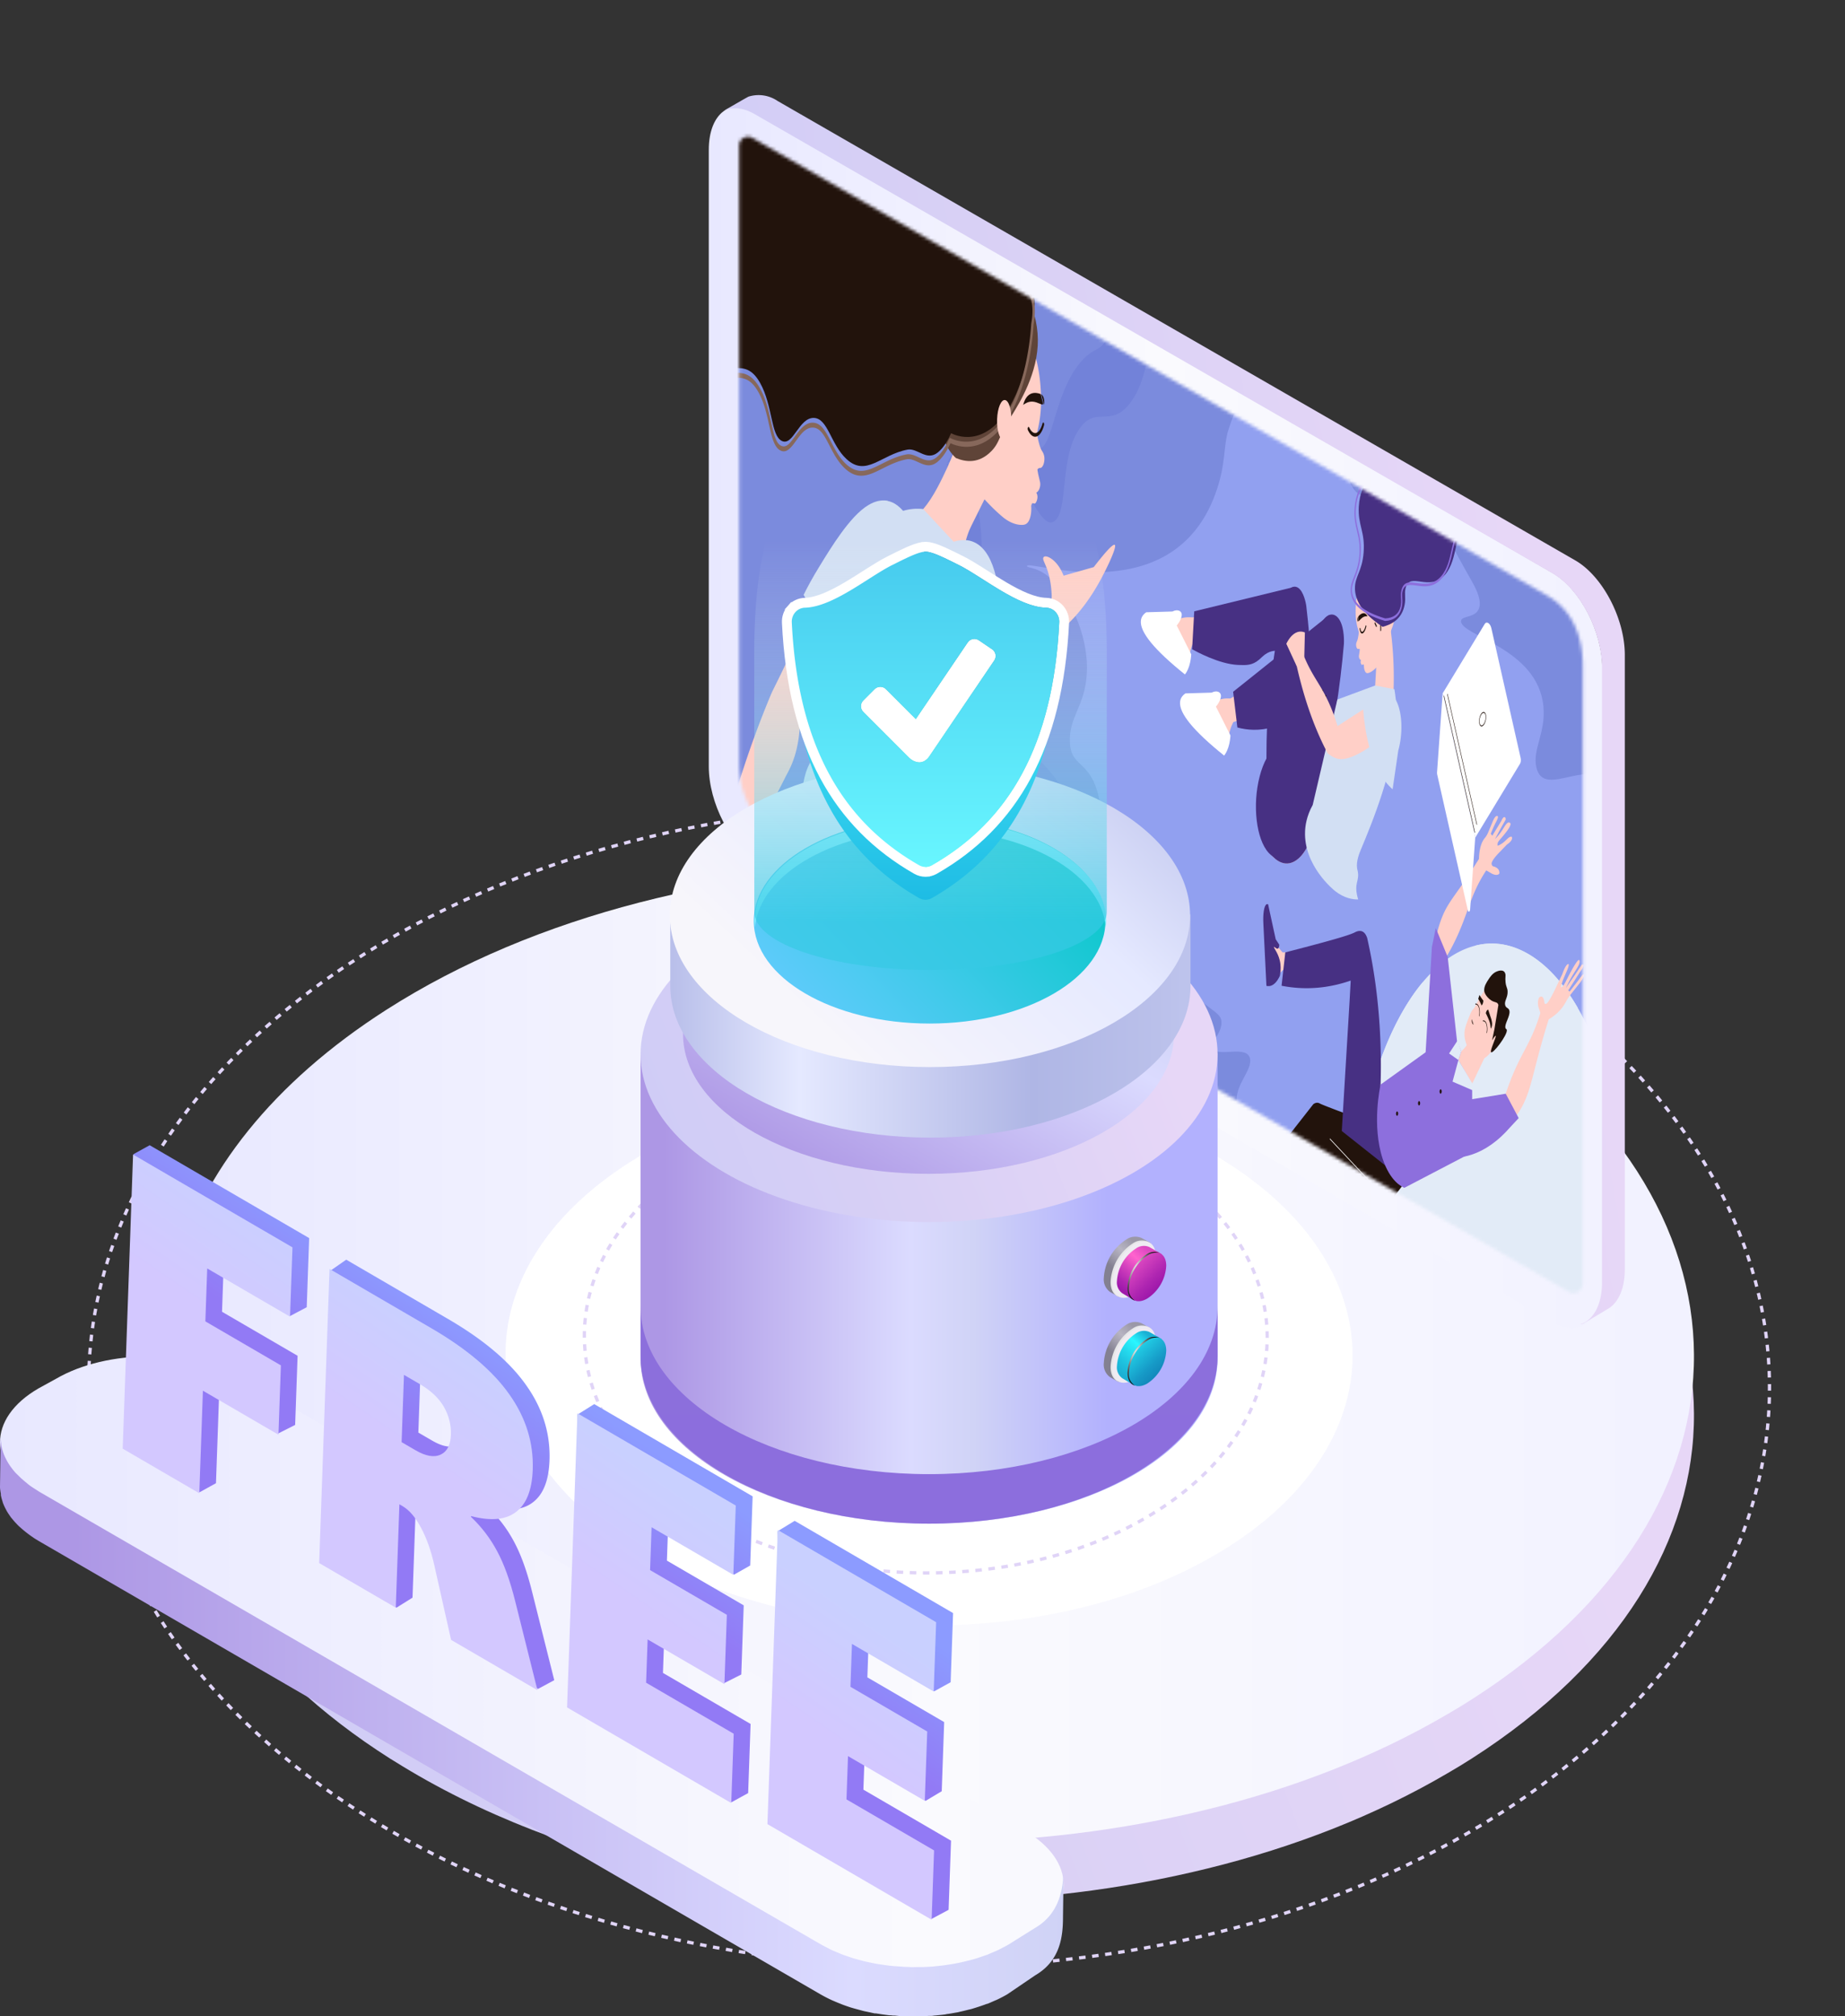 <svg xmlns="http://www.w3.org/2000/svg" xmlns:xlink="http://www.w3.org/1999/xlink" width="562" height="614" fill="none" xmlns:v="https://vecta.io/nano"><rect width="100%" height="100%" fill="#333333" stroke="none"/><style><![CDATA[.B{fill:#ffcfc7}.C{fill:#22130c}.D{fill:#fff}.E{fill:#473083}.F{fill:#f95555}.G{fill:#d2dff3}.H{fill-rule:evenodd}.I{fill:#e2ebf7}.J{fill:#8d6fdd}.K{stroke-dasharray:2 2}]]></style><path d="M101.393 296.843c-76.319 52.956-93.888 131.09-52.84 195.835 12.527 19.787 30.548 38.317 54.026 54.499l1.426.948c14.188 9.642 29.615 17.949 45.885 24.805.054 0 .066.043.066.043 14.651 6.203 29.964 11.272 45.717 15.242 58.292 14.761 122.721 14.359 180.58-1.141 28.924-7.711 56.192-19.227 80.254-34.548 2.738-1.701 5.463-3.511 8.117-5.349 99.634-69.152 99.099-181.203-1.203-250.334C413.275 262.281 347.673 245 282.166 245s-130.952 17.281-180.773 51.843z" stroke="#e0d4f7" class="K"/><g class="H"><path d="M117.71 325.495c-69.463 44.43-85.453 109.983-48.094 164.303 11.402 16.6 27.803 32.147 49.172 45.724l1.298.795c12.914 8.089 26.955 15.058 41.763 20.811.049 0 .06.036.06.036 13.335 5.204 27.272 9.457 41.61 12.788 53.054 12.384 111.695 12.047 164.356-.958 26.325-6.469 51.144-16.131 73.044-28.985 2.491-1.427 4.972-2.945 7.387-4.487 90.683-58.018 90.196-152.027-1.095-210.027C401.571 296.498 341.862 282 282.241 282s-119.187 14.498-164.531 43.495z" fill="url(#B)"/><path d="M117.71 307.495c-69.463 44.43-85.453 109.983-48.094 164.303 11.402 16.6 27.803 32.147 49.172 45.724l1.298.795c12.914 8.089 26.955 15.058 41.763 20.811.049 0 .06.036.06.036 13.335 5.204 27.272 9.457 41.61 12.788 53.054 12.384 111.695 12.047 164.356-.958 26.325-6.469 51.144-16.131 73.044-28.985 2.491-1.427 4.972-2.945 7.387-4.487 90.683-58.018 90.196-152.027-1.095-210.027C401.571 278.498 341.862 264 282.241 264s-119.187 14.498-164.531 43.495z" fill="url(#C)"/><path d="M191.487 354.164c-38.457 24.683-47.311 61.102-26.627 91.279 6.313 9.223 15.394 17.86 27.225 25.402l.718.442c7.15 4.494 14.923 8.366 23.122 11.562.027 0 .033.02.033.02 7.383 2.891 15.1 5.254 23.037 7.104 29.374 6.88 61.84 6.693 90.996-.532 14.575-3.594 28.315-8.961 40.44-16.103a99.3 99.3 0 0 0 4.09-2.493c50.207-32.232 49.937-84.459-.606-116.681C348.647 338.055 315.589 330 282.58 330s-65.988 8.055-91.093 24.164z" class="D"/></g><path d="M208.222 356.089c-31.004 21.541-38.142 53.325-21.466 79.661 5.089 8.049 12.41 15.587 21.948 22.17l.579.385c5.764 3.922 12.031 7.301 18.641 10.09.022 0 .027.018.027.018 5.952 2.523 12.173 4.585 18.572 6.2 23.681 6.004 49.856 5.841 73.361-.464 11.75-3.137 22.828-7.821 32.603-14.054 1.112-.692 2.22-1.428 3.298-2.175 40.476-28.13 40.259-73.71-.489-101.831C334.924 342.03 308.273 335 281.661 335s-53.199 7.03-73.439 21.089z" stroke="#e0d4f7" class="K"/><path d="M473.006 402.632L230.963 262.349c-8.328-4.818-15.063-17.779-15.063-28.971V45.658c0-11.146 6.735-16.27 15.063-11.451L473.006 174.52c8.312 4.834 15.062 17.779 15.062 28.972v187.704c-.045 11.131-6.795 16.27-15.062 11.436z" fill="url(#D)" class="H"/><g clip-path="url(#i)"><mask id="A" maskUnits="userSpaceOnUse" x="225" y="41" width="258" height="353" mask-type="alpha"><path d="M477.456 393.126L236.083 254.185c-6.75-4.268-10.919-12.798-10.919-21.537l-.005-188.285c-.018-.969.491-1.872 1.33-2.361s1.878-.487 2.716.004l.489.29 241.541 139.048c8.017 4.573 10.903 12.813 10.904 21.537l.005 187.98c.003 1.032-.547 1.986-1.443 2.501a2.89 2.89 0 0 1-2.894-.007l-.351-.228z" fill="url(#E)" class="H"/></mask><g mask="url(#A)"><path d="M518.863 183.257l-297-161.535-30.524 227.185 296.999 161.535 30.525-227.185z" fill="#7b8bdd"/><path d="M405.974 343.482a65.52 65.52 0 0 0 4.467 24.592l-99.074-53.885c.694-9.474.405-18.474-2.585-26.15-3.878-9.955-8.304-7.42-12.286-19.249-5.004-14.866-2.471-32.138-1.781-51.898.642-18.223-.097-43.868-6.314-75.795 10.702-18.812 16.541-19.77 19.917-16.948 4.13 3.455 4.745 12.72 8.056 12.505 4.394-.281 4.667-16.71 12.741-26.314 4.303-5.106 6.147-2.741 8.548-8.272 2.255-5.201 2.213-10.941 2.392-16.063l75.349 40.981c27.414 29.05 51.729 65.357 48.551 103.521-4.408 52.931-57.605 62.14-57.981 112.975z" fill="#7282d9"/><path d="M518.865 183.257l-30.524 227.186-112.063-60.95c.135-1.955.058-3.359-.196-4.905-1.896-11.392-10.233-10.065-28.326-22.432-1.02-.697-2.515-1.741-4.361-3.216-10.555-8.432-13.11-9.953-13.239-13.37-.129-3.454 2.262-4.428 2.804-10.665.328-3.781-.338-5.866-.801-9.855-1.148-9.896.993-13.954.637-21.539-.401-8.54-3.614-14.021-7.785-21.132-2.829-4.826-8.174-12.495-16.377-16.476-2.116-4.293-5.24-11.688-7.255-22.419-4.417-23.513.288-42.801-5.567-55.11-2.183-4.589-5.008-6.472-7.407-7.277 3.279-2.213 8.194-4.412 13.626-1.945 10.485 4.762 14.666 23.168 19.277 19.466 4.111-3.302 1.47-18.897 7.259-27.7 5.234-7.958 9.642-.008 15.926-8.514 4.875-6.59 3.959-14.081 8.923-20.268 2.448-3.045 4.983-4.393 7.267-4.912l158.182 86.033z" fill="#7b8bdd"/><path d="M485.032 328.305c-16.45 39.456-46.194 32.997-80.283 25.592-19.808-4.302-28.046-12.528-28.08-18.962-.025-4.911 4.723-9.133 4.109-12.47-.86-4.668-10.834.102-11.329-3.646-.279-2.114 2.778-4.351 2.619-7.629-.11-2.265-1.831-2.78-7.593-7.377-4.606-3.669-7.369-4.374-10.216-7.739-1.591-1.874-2.421-3.644-3.943-6.433-11.07-20.238-13.374-19.497-14.83-27.713-1.717-9.677 1.033-13.223-1.253-20.994-2.69-9.153-7.878-7.587-8.32-14.498-.526-8.22 4.744-11.271 5.158-21.784.476-12.041-5.834-23.352-10.668-28.131-4.019-3.97-7.611-3.485-7.594-4.13.069-2.289 45.456 14.883 57.983-23.681 2.439-7.517 1.9-11.81 3.111-16.903 0 0 .779-2.601 1.674-4.874 2.175-5.51 8.097-11.276 14.418-13.767l18.339 9.975c2.273 8.506-.509 16.799 2.961 23.983 5.288 10.966 13.433-4.861 24.198 6.302 2.918 3.028 1.063 2.883 12.621 23.199.964 1.687 3.012 5.261 2.578 7.973-.601 3.762-5.522 2.714-5.65 4.495-.319 4.548 23.388 8.144 25.096 26.028.765 7.984-3.409 13.116-2.142 18.592 2.338 10.115 17.207-4.759 23.825 6.354 7.514 12.62 5.201 59.487-6.789 88.238z" fill="#91a0f0"/><path d="M494.921 361.559l-6.561 48.89-76.128-41.422a171.69 171.69 0 0 1 1.436-17.2c3.101-23.108 10.401-41.56 19.703-52.719 4.863-5.796 10.245-9.638 15.876-11.094 5.09-1.352 10.38-.712 15.624 2.141 5.961 3.244 11.258 9.062 15.67 16.681 7.944 13.684 13.108 33.279 14.38 54.723z" class="I"/><path d="M473.5 365.661c-2.32 7.192-1.378 9.754-3.067 16.204-1.97 7.515-5.255 11.722-8.005 14.48l-14.939-8.129c-.023-2.882.222-5.773.714-8.253 1.392-7.01 3.972-6.637 5.126-11.471 3.473-14.598-15.067-38.302-12.422-51.954 2.011-10.351 15.079-9.103 22.429-5.635 7.236 3.416 15.616 12.153 15.454 20.807-.06 3.335-1.344 4.587-1.759 11.208-.377 6.011.524 7.498-.062 12.099-.587 4.612-1.78 5.425-3.469 10.644zm-41.206-26.114c-.45 2.481-4.932 25.937-7.072 24.851-.788-.385-.429-3.492-1.476-4.881-2.346-3.071-6.977 8.98-10.217 10.231l-1.297-.706c.186-5.705.668-11.47 1.437-17.202 3.102-23.111 10.405-41.565 19.71-52.724 1.128 3.993 1.87 8.641 2.179 12.476.603 7.421-.687 14.264-3.264 27.955zm48.252-32.721c-.611 1.787-1.434 2.969-1.72 3.345-3.741 5.015-6.666-4.361-15.8-5.052-2.012-.157-4.932.047-5.89-3.449-.532-2.002-.046-3.735-.79-6.055s-1.878-2.611-3.57-3.98c-.917-.744-2.407-2.166-3.521-3.627 5.088-1.35 10.378-.713 15.624 2.141 5.957 3.241 11.255 9.058 15.667 16.677z" class="I"/><path d="M327.955 301.812c-.759 5.361-1.941 10.544-3.582 15.383a8.17 8.17 0 0 1-.218.699 74.26 74.26 0 0 1-1.007 2.7l-43.826-23.845a102.93 102.93 0 0 1-.283-6.579 100.8 100.8 0 0 1 .616-12.764 93.28 93.28 0 0 1 1.95-11.5c.279-1.193.58-2.396.913-3.55a82.1 82.1 0 0 1 1.335-4.219c.543-1.567 1.136-3.066 1.749-4.491.4-.951.831-1.866 1.268-2.724 1.048-2.079 2.164-3.965 3.326-5.631.479-.65.948-1.263 1.447-1.84 1.879-2.351 3.896-4.11 5.984-5.322.893-.518 1.822-.933 2.745-1.269 6.254-2.122 12.864.605 18.384 8.792 1.414 2.105 2.689 4.475 3.825 7.027 1.908 4.339 3.397 9.257 4.463 14.472a99.53 99.53 0 0 1 1.44 9.65 109.22 109.22 0 0 1 .136 19.061 93.77 93.77 0 0 1-.665 5.95z" fill="#5e75aa"/><path d="M327.046 267.148a29.03 29.03 0 0 0-6.7-4.069c-5.03-2.175-7.247 1.08-10.873-2.745-1.98-2.063-2.002-3.453-6.333-12.007-2.268-4.477-4.141-7.837-5.508-10.203.895-.515 1.823-.932 2.745-1.261a31.82 31.82 0 0 1 5.771 8.654c.55 1.203 1.78 4.093 3.736 4.765 1.693.571 3.067-1.124 3.519-1.23 3.17-.825 6.324.846 9.182 3.63 1.905 4.327 3.395 9.251 4.461 14.466zm1.572 28.712l-1.322-2.495c-6.229-10.98-11.894-9.347-18.359-13.892-9.731-6.82-16.074-24.028-18.739-34.185.479-.646.947-1.261 1.445-1.831 3.319 7.684 9.617 20.851 19.437 27.415 7.13 4.755 13.121 4.041 17.399 5.925.6 6.221.651 12.695.139 19.063zm-4.247 21.337c-2.04-3.608-4.499-8.998-8.934-14.605-2.775-3.486-5.12-5.557-6.784-7.006-5.933-5.211-9.099-5.59-11.533-7.406-6.561-4.931-9.977-21.872-11.517-34.53a40.35 40.35 0 0 1 1.27-2.72c1.68 7.822 4.619 17.658 9.845 23.905 3.458 4.109 4.907 2.863 10.456 6.196 7.884 4.71 15.75 12.98 20.781 20.78-.762 5.366-1.944 10.546-3.584 15.386zm-5.093 1.294l-29.682-16.15c-5.08-8.506-7.235-25.239-7.991-36.43.279-1.193.58-2.396.913-3.549 1.178 8.338 3.719 21.566 9.758 29.983 3.313 4.669 4.799 3.573 10.216 7.679 6.129 4.64 12.174 11.539 16.786 18.467zm-34.634-18.836l-4.819-2.622-.787-6.853c-.062-4.267.142-8.564.616-12.765.739 6.475 2.135 14.861 4.99 22.24z" fill="#d9e9ed"/><path d="M209.029 220.929c-4.787 5.762-9.981 8.543-15.094 8.62l15.733-117.207c4.403 5.254 8.198 12.937 10.884 22.742 8.183 29.871 3.02 68.338-11.523 85.845z" fill="#f4c88e"/><path d="M359.535 194.822l-.457-6.319c5.777-.549 12.065-1.672 18.777-3.65 5.502-1.622 10.652-3.63 15.417-5.84l-2.225 15.286c-1.358 1.389-3.203 3.064-5.458 4.516-2.016 1.296-4.71 3.03-7.824 3.179-5.078.242-6.551-3.958-14.606-6.345-1.526-.455-2.792-.694-3.624-.827z" class="B"/><path d="M360.607 204.251l-12.006-14.48c-.385-.603-.42-1.702-.161-2.299.2-.459.561-.597.877-.296a9.51 9.51 0 0 1 3.634.571c1.993.724 2.873 1.752 4.608 1.367.774-.171.79-.401 1.912-.748 1.498-.463 2.744-.426 3.583-.318l.812 6.919c-1.078 1.99-1.462 3.82-1.61 5.14-.168 1.489-.103 3.021-.624 3.768-.333.479-.737.462-1.025.376z" class="B"/><path d="M360.942 205.391c-9.307-7.467-13.781-12.926-13.422-16.377.108-1.034.65-1.888 1.627-2.561l7.985-.237c1.533-.772 2.684-.217 2.823.765.125.882-.531 2.355-1.51 3.493l4.42 8.793c-.043.721-.173 2.105-.632 3.552-.448 1.403-.992 2.196-1.291 2.572z" class="D"/><path d="M372.546 228.96l-12.006-14.48c-.385-.603-.42-1.702-.16-2.3.199-.458.561-.596.877-.295 1.566-.059 2.803.269 3.634.571 1.993.723 2.872 1.752 4.607 1.367.775-.171.79-.401 1.912-.748a8.35 8.35 0 0 1 3.583-.318l.812 6.919a13.97 13.97 0 0 0-1.609 5.139c-.168 1.49-.103 3.022-.624 3.769-.333.478-.739.461-1.026.376z" class="B"/><path d="M372.881 230.097c-9.307-7.467-13.781-12.926-13.421-16.377.107-1.034.649-1.888 1.627-2.561l7.985-.237c1.532-.775 2.683-.217 2.822.765.125.882-.531 2.355-1.509 3.493l4.419 8.793c-.043.721-.173 2.105-.631 3.552-.448 1.405-.991 2.196-1.292 2.572z" class="D"/><path d="M390.505 183.643c1.053-3.897 3.122-5.755 4.853-4.682 1.81 1.122 2.455 4.962 2.525 5.397.73 6.148 1.359 13.193 1.707 21.026.66 14.818.107 27.735-.724 37.789l-13.055-9.259c-.086-4.289-.074-10.835.475-19.373l.113-1.659c.261-3.251.858-7.6 3.089-22.472l1.017-6.767z" class="E"/><path d="M373.742 220.5l-.919-6.705c5.254-2.772 11.205-6.678 17.577-12.261 4.575-4.007 8.681-8.279 12.311-12.495l1.654 14.882c-1.159 2.033-2.757 4.59-4.781 7.14-1.81 2.281-4.227 5.328-7.243 7.058-4.916 2.822-6.848-.479-14.974 1.325a30.05 30.05 0 0 0-3.625 1.056zm48.852-22.007a43.03 43.03 0 0 1-2.952 4.301c-.192.244-1.292 1.617-2.663 2.099-.369.13-.765.198-1.082-.296-.457-.711-.442-1.85-.439-1.954-.063-.227-.127-.296-.172-.319-.152-.076-.284.265-.483.122-.176-.16-.362-.513-.343-.937a1.24 1.24 0 0 1 .136-.523c-.051-.006-.427-.067-.604-.687-.071-.288-.073-.547-.031-.777l.168-1.099c.327-2.728-.006-5.397-.331-6.365l-.359-1.224-.16-.712c-.36-1.815-.353-3.423-.344-4.353.021-2.349.346-4.247.617-5.465.306-1.473.913-3.776 2.078-5.582 2.109-3.269 5.994-4.414 8.143.139 2.183 4.623 1.55 12.931.408 15.948-.176.467-.748 1.817-1.159 3.992-.284 1.489-.386 2.813-.428 3.692z" class="B"/><path d="M414.424 197.87c-.097-.108-.243-.24-.428-.276-.195-.037-.263.1-.434.015-.064-.032-.214-.129-.335-.418-.019-.047-.156-.382-.154-.827.002-.549.21-.96.289-1.13.177-.385.401-1.18.584-2.999l.569 2.665-.091 2.97z" class="B"/><path d="M414.707 192.864a.4.4 0 0 1-.08-.056c-.097-.083-.336-.374-.459-1.257-.018-.137.021-.281.086-.323s.136.036.154.172c.096.69.268.887.32.93.319.311.901-.345 1.237-1.739.033-.128.096-.188.167-.119.061.061.086.216.056.346-.39 1.607-1.048 2.282-1.481 2.046zm-.906-5.215c-.031.035-.253.29-.309.842-.047.458.052.811.076.888l.233-1.73zm.06-.063l-.087.846c-.07.55-.108.652-.082.722.098.255.717-.712 1.479-1.175.543-.332 1.028-.326 1.364-.261a2.48 2.48 0 0 0-.26-.47c-.889-1.233-2.205.118-2.414.338z" class="C"/><path d="M386.955 259.957l2.716-22.87c2.019-4.508 5.622-11.485 10.875-17.191 1.355-1.521 2.832-2.909 4.432-4.167 5.564-4.382 10.521-5.315 13.822-5.38l.513-9.072 4.271-9.678c.786 5.987 1.264 13.255.772 21.326a86.32 86.32 0 0 1-.216 3.053c-.716 4.311-1.801 9.195-3.49 14.029-6.323 18.112-16.497 22.397-20.144 23.493a16.37 16.37 0 0 0-.6.163c-.329 1.136-2.108 6.834-5.711 8.71-3.81 2.002-6.749-1.749-7.24-2.416z" class="B"/><path d="M383.698 236.453c2.261-8.726 7.152-12.467 10.923-8.357s4.996 14.518 2.734 23.246-7.152 12.467-10.923 8.356-4.995-14.519-2.734-23.245z" class="E"/><path d="M402.819 189.175c1.718-2.699 3.959-2.664 5.318-.216 1.421 2.56 1.253 6.641 1.231 7.097-.543 6.276-1.353 13.292-2.573 20.797-2.307 14.197-5.34 25.625-8.065 34.179l-8.487-23.746c.802-5.953 1.87-10.336 2.694-13.226.92-3.231 1.829-5.634 7.632-19.516l2.25-5.369zm-39.693 8.53l.649-11.54 30.669-7.476-3.797 19.852c-1.13-.413-2.77-.68-4.616.328-1.102.602-1.685 1.332-2.498 2.02-2.106 1.781-3.91 1.708-6.372 1.608-5.811-.234-12.95-4.183-14.035-4.792z" class="E"/><path d="M376.913 221.541l-1.295-10.873 29.295-23.391-10.633 31.125c-1.826 1.181-3.95 2.268-6.336 2.98-4.349 1.301-8.132.937-11.031.159zm10.037 38.419l2.716-22.87c2.02-4.508 5.623-11.485 10.877-17.192L400.5 253.5c-.223.057-.428.113-.6.163-.328 1.136-2.108 6.834-5.711 8.71-3.809 2.006-6.748-1.746-7.239-2.413z" class="E"/><path d="M401.997 211.818c-.027-.014-.053-.05-.07-.102-.039-.118-.024-.279.034-.36l.878-1.255c.055-.084.134-.056.173.064s.023.279-.034.359l-.879 1.255c-.031.046-.069.058-.102.039zm-.669 1.251c-.045-.025-.082-.103-.089-.206-.011-.139.035-.275.103-.3l2.496-.905c.065-.029.132.067.142.21s-.035.275-.103.3l-2.496.906c-.018.005-.037.003-.053-.005z" class="C"/><path d="M413.722 273.905c-1.622.026-4.185-.322-7.042-2.554-.412-.323-9.592-7.715-9.148-18.197.064-1.497.385-4.529 2.327-8.023l7.512-32.102 11.51-4.272 5.865 1.128c.707 4.241.728 7.561.668 9.521-.444 14.29-7.553 31.339-10.915 39.398-.323.776-1.455 3.441-1.12 5.623.096.63.267.908.31 1.754.077 1.516-.387 2.264-.524 3.616-.09.883-.059 2.226.557 4.108z" class="G"/><path d="M406.387 230.679c-.883-.416-1.578-.955-1.978-1.274l2.386-7.893 9.579-6.191.545-.373 6-3.887c.294.15 1.318.838 1.948 2.919.649 2.185.636 5.003-.019 7.419l-4.658 3.904-2.401 1.761-1.737 1.164c-5.95 3.774-8.367 3.075-9.665 2.451z" class="B"/><path d="M394.925 193.014l-1.438 2.272c1.432 8.186 3.828 18.294 7.947 27.886.989 2.304 1.99 4.374 2.978 6.231l3.528-6.596a67.28 67.28 0 0 0-1.855-5.656c-3.469-9.131-6.605-10.669-9.799-19.745-.67-1.909-1.13-3.541-1.361-4.392z" class="B"/><path d="M424.198 240.359c-1.313-1.136-3.32-3.317-5.152-7.422-3.313-7.427-3.822-16.159-3.93-19.242l6.743-3.094c.547.053 2.382.372 3.699 3.325 1.595 3.572 1.786 9.541.361 14.677l-1.721 11.756z" class="G"/><path d="M420.52 190.279c.219 2.007-.185 3.927-.901 4.287s-1.475-.975-1.693-2.981.185-3.927.901-4.287 1.475.974 1.693 2.981z" class="B"/><path d="M420.535 192.169c-.059-.032-.098-.148-.091-.277a9.04 9.04 0 0 0-.016-1.272c-.011-.139.035-.275.103-.301s.131.067.143.209a10.22 10.22 0 0 1 .017 1.419c-.008.142-.071.245-.139.23zm-.094-2.027c-.039-.022-.072-.083-.085-.169-.252-1.681-.894-2.722-1.496-2.423-.132.066-.254.192-.364.379-.055.091-.132.075-.176-.035a.47.47 0 0 1 .02-.363c.14-.235.296-.397.464-.482.728-.363 1.498.821 1.79 2.764.02.135-.017.282-.082.326-.024.015-.048.015-.071.003zm-1.22.798c-.02-.011-.04-.032-.056-.066l-.426-.893c-.047-.101-.047-.264.002-.367s.128-.102.176 0l.426.893a.48.48 0 0 1-.002.366c-.033.066-.079.09-.12.067z" class="C"/><path d="M395.024 202.96l-3.197-6.914c.404-.82 1.13-2.077 2.195-2.902 1.534-1.189 2.874-.785 3.454-.533l-.177 7.432-2.275 2.917zm-96.144-52.055c2.571 2.978 4.855 5.11 6.662 6.621.426.356 2.877 2.356 5.76 2.319.776-.009 1.596-.163 2.179-1.416.839-1.8.65-4.13.631-4.341.096-.513.218-.702.308-.782.301-.27.619.332 1.01-.112.022-.024.037-.044.053-.066.285-.394.62-1.258.521-2.114-.06-.523-.256-.838-.352-.97.103-.05.867-.456 1.143-1.864l.028-.159a3.57 3.57 0 0 0-.074-1.458l-.499-2.133c-1.051-5.358-.739-11.088-.208-13.319.061-.257.315-1.288.566-2.784.079-.469.156-.992.228-1.58.485-3.998.246-7.295.1-9.197-.371-4.808-1.304-8.466-2.031-10.764-.834-2.795-2.401-7.073-5.045-9.909-4.787-5.133-12.921-4.578-16.699 6.377-3.836 11.123-1.377 27.708 1.389 33.052.428.825 1.788 3.172 2.937 7.327.791 2.858 1.184 5.5 1.393 7.272z" class="B"/><path d="M315.563 143.5c.183-.297.464-.675.839-.886.394-.221.555.007.895-.298.127-.113.422-.425.629-1.109a5.37 5.37 0 0 0 .201-1.815c-.08-1.124-.565-1.814-.749-2.105-.419-.658-.99-2.121-1.62-5.721l-.797 5.895.602 6.039z" class="B"/><path d="M314.588 132.81c-.877-.477-1.417-1.685-1.495-1.867-.098-.231-.086-.587.027-.795s.284-.19.382.041c.087.203.882 1.975 2.12 1.648 1.304-.349 1.895-2.755 1.92-2.857.068-.281.23-.388.364-.263.134.135.188.471.121.751-.076.312-.778 3.069-2.345 3.487-.405.106-.772.03-1.094-.145zm2.582-12.728c.069.033.575.299.814 1.347.199.873.078 1.693.049 1.874l-.863-3.221zm-.141-.047l.37 1.605c.267 1.032.367 1.191.329 1.365-.139.625-1.608-.626-3.249-.702-1.171-.054-2.146.502-2.81 1.01.126-.489.269-.898.419-1.242 1.51-3.487 4.47-2.247 4.941-2.036z" class="C"/><path d="M321.998 180.628l3.214 3.79c-2.06 17.775-5.896 40.11-13.344 62.456-1.789 5.366-3.628 10.257-5.463 14.703-3.106 4.168-6.68 2.707-7.997-1.581-1.233-4.012-.118-9.296-.002-9.827 1.242-5.881 2.459-10.27 3.207-12.818 6.16-20.99 12.459-26.113 18.056-46.82 1.176-4.351 1.946-8.003 2.329-9.903z" class="B"/><path d="M278.044 355.623l-29.781-16.204-.665-3.901.755-.275 2.421-.881 20.791-7.569c2.045 8.16 4.082 17.048 6.043 26.675l.436 2.155z" class="F"/><path d="M299.962 203.503l-.765 3.638-.343 1.498-.65 2.391c-1.003 3.182-2.029 7.146-3.071 11.569l-1.13 4.906-.712 3.246-.832 3.805-6.193 27.805-3.766 15.464c-.27 1.178-.515 2.339-.745 3.493-.371 1.872-.687 3.727-.916 5.599a64.55 64.55 0 0 0-.51 10.483l.196 3.616c.47 12.654-.372 27.182-.333 27.219a290.3 290.3 0 0 1-2.564 25.24 29.22 29.22 0 0 1-3.704-.097l-27.442-14.93a14 14 0 0 1-.569-.606c-8.23-8.954-13.885-19.703-17.186-26.817 1.097-6.218 3.399-16.74 8.34-25.919 1.306-2.377 2.204-3.433 4.621-7.014l1.965-2.939c2.432-3.683 5.219-8.123 8.261-13.346.495-.9.956-1.663 1.438-2.523.394-2.047.785-4.345 1.089-7.002l.212-1.413.038-.276.382-2.849.312-2.606.014-.102.402-4.163a44.79 44.79 0 0 0 .114-1.357l.117-1.481a187.88 187.88 0 0 0 .43-8.608c.204-6.813-.118-10.824-.153-19.592.002-.295-.014-.507-.012-.802l.047-3.359-.025-5.222.011-2.255.006-2.274.004-.528.094-7.949.103-8.178a117.8 117.8 0 0 1 2.842-8.356c1.012-2.584 2.074-4.923 3.222-6.902.096-.042.142-.001.196-.065.62-.271 1.207-.357 1.776-.36.508.168 1.005.313 1.511.667l.153.083c1.181.674 2.48 1.973 4.084 3.563.291.283.577.548.84.769.114.093.224.169.326.24.07.147.152.207.241.271 3.085 2.365 4.663.697 8.329 1.242 1.291.187 2.837.654 4.796 1.658.581.3 1.266.657 2.02 1.114 1.41.861 3.082 2.052 4.85 3.871.028.125.098.272.138.309a16.85 16.85 0 0 0 .776 2.075 16.62 16.62 0 0 0 1.297 2.375c.838 1.282 1.766 2.333 2.687 3.442 1.404 1.575 2.771 3.317 3.749 6.001.494 3.512.331 7.291-.225 10.872-.034.48-.109.923-.183 1.366z" class="F"/><path d="M302.935 204.267l-1.944-1.456c-.298-.208-.554-.387-.837-.684l-.511-.355-28.696-22.017-2.184-1.723-8.015-6.092c-.197-.237-.368-.356-.581-.505l-.766-.535c1.008-2.578 2.071-4.919 3.217-6.903 1.495-2.636 3.184-4.737 5.039-6.128l.042.03c.599.12 1.225.357 1.809.566 1.608.625 3.302 1.31 5.577.809l.902-.265c1.935-.738 3.689-2.099 5.248-3.993 3.146-3.672 5.549-8.856 7.339-12.677 3.03-6.636 4.875-13.303 5.856-17.689.307 4.092.851 8.748 1.894 13.552l.385 1.66c.374-.437 1.738-1.906 3.445-1.186 2.361.996 3.361 5.329 3.474 5.843l-7.727 15.562c-.759 1.503-1.876 4.202-2.429 8.148-.229 1.63-.272 3.291.046 4.507 0 0 .027.118.098.267.403 1.275.851 2.284 1.372 3.144 2.19 4.214 5.318 5.701 7.173 10.774.363.949.653 2.047.87 3.293 1.053 5.308.461 10.762-.096 14.053z" class="B"/><path d="M253.839 312.61l-3.055 21.761-.838 5.969-27.747-15.096c8.253-21.709 10.716-39.332 20.755-53.784 1.184-1.695 2.979-4.087 5.389-6.503 1.082-1.095 2.265-2.167 3.569-3.188l.581 15.286 1.346 35.555z" class="D"/><path d="M285.119 359.469l-39.149-21.302-.061-.329-1.258-7.171-1.42-8.086-.161-.915-.249-1.102c-3.475-15.394-3.24-32.576.83-45.409.106-.348.218-.677.331-1.021 1.332-3.906 2.862-6.894 4.358-9.183 1.928-2.943 3.771-4.7 5.013-5.709 3.145 1.415 6.699 3.52 10.477 6.683 7.394 6.191 13.032 14.217 16.998 20.991 1.229 10.898 1.748 19.85 1.999 25.835.826 19.645-.267 31.634 2.292 46.718z" class="D"/><path d="M266.914 178.918l-9.624 17.561-4.001 7.318-13.552 24.638a224.81 224.81 0 0 0-2.16-9.004 204.19 204.19 0 0 0-2.456-8.604c7.793-15.607 13.121-27.844 16.736-36.686 1.452-3.553 4.306-8.287 8.244-13.331 5.077-6.501 10.173-4.11 11.268.501 1.015 4.18-.607 12.201-4.455 17.607z" class="B"/><path d="M270.878 175.3c.075.209.452 1.315.325 2.808-.089 1.048-.379 1.723-.498 1.972l-8.742 13.952-4.786 7.822-1.46-2.477-5.807-9.712c-.065-.128-.098-.192-.194-.251l-3.115-5.205-1.817-3.047c1.036-2.132 2.702-5.239 4.845-8.711 1.953-3.194 4.095-6.668 6.431-9.89 1.358-1.891 2.78-3.653 4.236-5.22 1.425-1.498 2.852-2.731 4.283-3.566 1.876-1.132 3.821-1.608 5.773-1.289l.033.064c.512.095.993.259 1.506.485.866.4 1.96 1.115 3.219 2.545 0 0 .064-.004.096.059.469.436.879.932 1.235 1.45 3.059 4.439 3.633 12.454 3.771 15.418-1.484 3.239-2.684 3.869-3.48 3.878-.894.011-1.406-.762-4.632-2.901l-1.106-.717c.303.272.463.936.391 1.542-.058.485-.256.871-.507.991z" class="G"/><path d="M246.314 336.668c-.092-.05-.168-.199-.192-.406l-.573-4.959c-1.03-2.591-1.892-5.43-2.563-8.445l-.415-2.036c-1.868-10.036-1.542-20.749.884-29.447 2.401-8.605 6.191-12.826 8.947-14.851.777-.571 1.543-1.023 2.277-1.342.148-.066.29.131.319.434s-.068.604-.216.667c-.71.31-1.453.748-2.207 1.302-2.668 1.961-6.334 6.04-8.651 14.341-2.34 8.391-2.655 18.735-.863 28.387l.405 1.999c.67 3.01 1.522 5.812 2.543 8.363a.88.88 0 0 1 .054.222l.588 5.089c.035.301-.055.607-.201.685-.046.022-.093.02-.136-.003z" class="C"/><path d="M308.096 126.664c-.623 1.002-1.271 1.956-2.226 3.841-1.575 3.107-1.929 4.851-3.817 6.807-3.859 3.998-7.932 3.403-10.885 2.162-1.317-1.19-3.041-3.332-4.144-7.194-2.688-9.407.005-23.067 3.598-30.41 2.096-4.285 2.391-1.437 13.883-9.035 3.923-2.593 5.801-4.162 7.832-2.207 2.222 2.138 3.747 7.64 3.799 12.788.102 10.145-5.512 19.18-8.04 23.248z" fill="#5f4438"/><path d="M216.694 289.289l-3.039-4.367c3.359-18.175 8.349-39.004 15.905-59.882 1.836-5.073 3.698-9.8 5.556-14.199l8.597 8.047c-.026 2.001-.179 5.066-.876 8.395-1.062 5.064-2.857 7.895-3.475 9.127-7.043 14.034-14.534 26.953-19.935 43.425a142.02 142.02 0 0 0-2.733 9.454zm103.665-107.803c-.055-1.506-.222-3.684-.772-5.976-.859-3.58-2.012-4.791-1.803-5.608.276-1.074 2.591-.242 4.399 2.138.839 1.104 1.426 2.351 1.8 3.272l9.174-2.606c2.877-3.726 6.125-7.639 6.486-6.66.379 1.031-2.561 7.122-4.406 10.527-3.051 5.63-7.925 12.802-15.472 17.928l.594-13.015z" class="B"/><path d="M314.779 96.448c-.187 3.022-1.226 17.358-7.39 27.635-7.652 12.759-16.672 8.371-17.684 7.841-.845 1.907-2.173 4.373-4.052 5.874-3.424 2.737-6.189-1.441-9.203-.877-8.106 1.515-12.565 8.444-18.587 2.891-4.85-4.478-5.654-12.416-9.959-12.544-4.559-.126-6.286 8.68-9.735 7.021-3.414-1.639-2.779-10.774-6.607-17.628-4.956-8.872-10.246-1.1-18.342-6.347-2.89-1.869-5.225-4.808-7.326-8.539l16.071-119.76 92.31 50.226c-2.96 3.395-8.909 5.101-9.08 11.167-.138 4.978 3.748 6.78 4.274 14.675.446 6.703-2.953 9.108-2.276 15.01.529 4.623 3.09 8.418 4.77 10.907 1.386 2.053 2.475 3.039 2.964 5.771.437 2.444.154 4.952-.148 6.676z" class="C"/><path d="M237.66 137.153c-1.899-1.034-2.605-4.224-3.42-7.906-.699-3.156-1.491-6.731-3.215-9.818-2.654-4.752-5.353-4.545-8.769-4.285-2.72.208-5.8.44-9.45-1.922-2.425-1.569-4.61-3.978-6.679-7.365-.156-.255-.18-.726-.055-1.054s.354-.383.509-.131c2.001 3.274 4.111 5.601 6.452 7.116 3.531 2.296 6.548 2.059 9.21 1.857 3.433-.26 6.396-.486 9.26 4.639 1.841 3.295 2.667 7.025 3.395 10.317.787 3.552 1.4 6.376 3.063 7.154 1.572.757 2.775-.904 4.167-2.826 1.453-2.006 3.099-4.278 5.492-4.211 2.565.077 3.94 2.748 5.533 5.839 1.175 2.282 2.507 4.867 4.57 6.771 3.782 3.489 6.924 1.911 10.9-.087 2.165-1.089 4.619-2.321 7.51-2.86 1.268-.237 2.497.329 3.685.878 1.708.788 3.475 1.603 5.42.05 1.434-1.147 2.751-3.056 3.912-5.676.091-.206.229-.293.359-.226.992.52 9.916 4.732 17.366-7.689 5.615-9.359 6.941-22.092 7.251-27.133a1.77 1.77 0 0 1 .019-.164c.411-2.338.461-4.41.148-6.158-.35-1.952-1.052-2.925-2.025-4.273l-.815-1.158c-1.732-2.567-4.349-6.444-4.91-11.335-.375-3.264.374-5.562 1.098-7.784.707-2.171 1.375-4.219 1.17-7.295-.264-3.956-1.443-6.32-2.484-8.407-.961-1.928-1.869-3.75-1.796-6.414.131-4.686 3.094-6.871 5.959-8.983l1.425-1.074c.187-.147.396.047.463.433s-.029.821-.217.969c-.465.366-.95.724-1.439 1.084-2.637 1.945-5.365 3.956-5.468 7.629-.054 1.985.668 3.432 1.582 5.267 1.067 2.14 2.394 4.803 2.692 9.263.243 3.648-.57 6.147-1.289 8.352-.693 2.127-1.292 3.965-.992 6.586.5 4.355 2.988 8.04 4.634 10.48.278.412.545.783.797 1.13 1.001 1.385 1.865 2.584 2.294 4.983.37 2.068.325 4.462-.133 7.114-.331 5.278-1.722 18.389-7.516 28.049-7.293 12.159-15.692 9.112-17.792 8.087-1.204 2.627-2.562 4.557-4.042 5.739-2.15 1.719-4.025.854-5.839.017-1.187-.548-2.308-1.065-3.464-.849-2.837.53-5.263 1.748-7.403 2.823-3.948 1.983-7.358 3.696-11.364.002-2.172-2.005-3.549-4.681-4.765-7.04-1.547-3.003-2.768-5.374-5.056-5.443-2.167-.06-3.646 1.982-5.076 3.956-1.47 2.029-2.858 3.946-4.735 3.043-.043-.017-.086-.039-.127-.061z" fill="#87685b"/><path d="M303.726 127.611c-.133 3.357.727 6.21 1.92 6.369s2.267-2.434 2.398-5.791-.727-6.21-1.92-6.369-2.266 2.433-2.398 5.791z" class="B"/><path d="M282.304 277.355c-2.748-1.495-6.305-4.519-8.389-11.315-1.534-5.004-.75-7.098-2.13-9.54-3.418-6.046-9.692 4.194-15.081-2.429-.977-1.2-1.639-2.604-2.008-3.478.53-3.672 1.006-7.888 1.341-12.555 4.231-.223 11.492 4.226 16.02 7.984 8.159 6.778 9.657 13.113 10.124 15.534 1.196 6.186.616 12.341.123 15.799z" class="C"/><path d="M282.507 277.826l-2.576-5.961-3.351-7.5c-1.594-4.237-1.507-5.832-2.308-7.883-3.4-8.718-11.85 2.411-16.893-6.463-2.217-3.902-2.618-9.633-4.524-9.478-1.528.124-2.103 3.88-3.965 4.47-1.761.558-3.391-2.126-4.46-4.376.12-1.278.38-3.277 1.025-5.309 1.674-5.28 4.663-6.762 5.33-7.218 2.572-1.761 5.736-12.323 7.915-52.993 1.042-2.881 2.372-5.926 4.066-8.763 7.011-11.747 15.331-11.694 18.469-11.325l12.268 13.199 8.105 44.225c-1.265 8.71-2.53 15.721-3.459 20.544-2.909 15.106-4.737 24.354-8.739 33.283-2.603 5.808-5.226 9.472-6.903 11.548z" class="G"/><path d="M306.719 260.811c-.148.593-.514 1.63-1.011 2.874-.451.978-3.821 8.769-7.567 7.548 0 0-.626-.239-1.208-.743-2.027-1.812-3.049-18.535-3.573-36.801l-.216-11.09-.231-33.474-.624-23.009c7.901 7.9 10.707 16.92 11.759 23.917.337 2.225.249 2.461.157 25.766a250.2 250.2 0 0 0-.004 6.76l-.045.267c-.018 11.623.128 17.79.901 25.589a178.77 178.77 0 0 0 1.662 12.396z" class="B"/><path d="M305.317 222.118l-15.531 7.384-1.481-34.401-1.831-28.163c1.856-1.234 9.653-5.993 14.503 2.306 4.02 6.882 4.339 19.748 4.587 36.031.107 6.994-.067 12.815-.247 16.843z" class="G"/><path d="M463.591 136.899c-1.534 5.136-4.808 10.278-7.686 13.166-4.114 4.136-5.216 1.455-8.291 5.576-4.793 6.429-3.371 14.673-7.435 19.353-4.741 5.473-10.714-1.083-12.018 4.081-.439 1.714.125 2.811-.297 5.083-.816 4.349-3.925 6.014-6.705 6.729-6.837-4.493-8.38-8.608-8.428-11.652-.059-3.759 2.18-5.108 2.639-11.005.497-6.346-1.809-8.294-1.47-13.983.488-8.238 5.687-10.09 5.41-15.34-.304-5.797-6.749-6.01-7.574-14.318-.326-3.275.488-5.188-.327-7.471-1.03-2.867-2.781-1.061-4.721-4.181-.128-.199-2.161-3.547-2.008-8.079l58.911 32.041h0z" class="E"/><path d="M416.657 187.003c-3.333-1.813-5.045-4.093-5.215-6.901-.105-1.728.405-3.006.995-4.487.656-1.647 1.4-3.514 1.644-6.627.248-3.185-.223-5.165-.721-7.259-.454-1.902-.922-3.87-.754-6.71.27-4.557 1.895-7.172 3.328-9.48 1.179-1.897 2.198-3.535 2.079-5.766-.13-2.468-1.502-3.874-3.09-5.505-1.886-1.933-4.022-4.124-4.486-8.779-.144-1.453-.074-2.644-.012-3.695.08-1.361.143-2.436-.283-3.625-.476-1.324-1.114-1.557-1.924-1.857-.828-.304-1.766-.648-2.763-2.252-.02-.03-2.244-3.541-2.081-8.408.008-.214.098-.378.2-.367.109.009.181.193.174.407-.15 4.454 1.916 7.714 1.937 7.746.93 1.493 1.819 1.821 2.605 2.11.817.299 1.592.582 2.155 2.15.513 1.436.435 2.768.353 4.178-.061 1.04-.125 2.115.008 3.443.427 4.291 2.479 6.395 4.289 8.251 1.615 1.656 3.14 3.221 3.293 6.104.142 2.666-.956 4.431-2.225 6.475-1.375 2.212-2.934 4.72-3.183 8.951-.155 2.608.269 4.389.718 6.275.503 2.111 1.022 4.292.755 7.723-.26 3.324-1.072 5.365-1.726 7.004-.556 1.394-.995 2.496-.91 3.889.216 3.585 3.623 6.389 10.118 8.335 2.506-.112 4.087-1.299 4.667-3.531.251-.968.207-1.756.159-2.59-.043-.785-.091-1.598.135-2.489.687-2.722 2.446-2.476 4.671-2.165 2.237.312 5.021.7 7.424-2.074 1.922-2.212 2.591-5.292 3.3-8.554.755-3.477 1.612-7.416 4.121-10.782 1.61-2.156 2.68-2.486 3.92-2.866 1.13-.348 2.411-.742 4.39-2.73 2.643-2.652 6.02-7.704 7.605-13.014.055-.183.17-.239.257-.132s.115.35.06.534c-1.626 5.446-5.071 10.61-7.764 13.31-2.032 2.043-3.344 2.445-4.501 2.799-1.195.368-2.228.684-3.769 2.749-2.414 3.236-3.21 6.899-3.98 10.441-.736 3.386-1.431 6.583-3.464 8.923-2.5 2.886-5.346 2.489-7.632 2.17-2.088-.291-3.738-.521-4.31 1.743-.17.675-.134 1.304-.093 2.033.049.876.106 1.868-.204 3.053-.65 2.504-2.34 3.831-5.024 3.946-2.056-.613-3.803-1.312-5.246-2.097z" class="J"/><path d="M456.696 266.011c.092-.252-.018-.649-.073-.847-.048-.127-.181-.564-.831-.953-.242-.154-.591-.319-1.05-.401-.307-.251-.373-.578-.387-.797-.006-.289.109-1.212 2.938-4.025l1.744-1.82c.125-.076 1.578-.993 1.547-1.962a.96.96 0 0 0-.092-.376c-.407-.125-.787.12-1.23.519s-.951.956-1.632 1.438c-.321.224-.8.525-1.402.773-.035-.098-.069-.265-.068-.495.056-.902.964-1.524 2.286-3.238.571-.712 1.778-2.289 1.67-2.979-.031-.233-.218-.294-.289-.328-.718-.35-1.392.983-2.117 2.105-.512.791-1.274 1.849-2.318 2.889l1.772-3.314 1.51-2.671c-.056-.38-.148-.53-.199-.593-.258-.319-.736.031-1.123.999l-2.789 4.575-.456-.604c.55-1.445 1.076-2.541 1.46-3.313s.802-1.54.71-1.916c-.069-.265-.372-.189-.399-.165-.356.067-.673.561-1.086 1.414l-1.543 3.705-.264.523-.12.217-.277.437c-.17.245-.229.282-.392.491 0 0-.156.2-.393.587-1.859 3.03-1.274 8.841-.9 8.272.829.274 3.293 1.754 3.293 1.754 1.554.921 2.386.388 2.5.099zm12.158 37.748c.203-.238.505-.262.656-.274.096.01.428-.001.69.721.104.265.21.672.244 1.268.176.311.427.257.597.179.225-.12.953-.686 3.33-5.821l1.532-3.205c.068-.205.877-2.61 1.631-2.995.087-.045.185-.068.288-.04.07.504-.145 1.135-.485 1.921l-1.228 2.882c-.195.54-.461 1.332-.693 2.269.074.006.202-.021.382-.124.707-.477 1.25-2 2.673-4.577.593-1.101 1.902-3.459 2.432-3.616.18-.06.215.171.238.252.226.834-.858 2.35-1.779 3.844-.651 1.054-1.525 2.571-2.404 4.467l2.7-3.903 2.181-3.26c.292-.091.403-.03.449.012.233.214-.071 1.026-.852 1.987l-3.749 5.86c.162.117.302.238.442.36l2.679-3.474c.627-.87 1.253-1.784 1.54-1.824.202-.022.124.428.103.476-.075.519-.481 1.173-1.173 2.12l-2.99 3.76-.425.595-.177.261-.359.574-.409.757-.483.8c-2.484 3.898-6.979 5.663-6.511 4.898-.16-1.02-1.155-3.754-1.155-3.754-.618-1.731-.148-3.11.085-3.396z" class="B"/><path d="M370.651 355.624l4.461 20.132c.41-.166.992-.556 1.476-1.598.182-.393.285-.738.342-.919.294-.939.85-2.257 2.003-3.811l-.611-3.846c-4.037-1.622-5.22-3.629-5.521-5.216-.212-1.119-.739-1.875-.988-2.961-.159-.697-.319-1.592-.701-1.822-.175-.106-.342-.039-.461.041z" class="F"/><path d="M376.991 365.305l1.039 5.127 2.777-2.376c6.335-4.956 9.136-4.723 12.361-7.756 2.11-1.984 4.855-5.831 7.438-14.054l-2.688-6.528c-2.248 3.257-4.635 6.535-7.165 9.79-4.788 6.162-9.413 11.376-13.762 15.797zm46.963-35.573c-2.253.806-5.132 1.17-6.136 5.144-.284 1.125-.107 1.305-.476 4.198-.693 5.427-1.545 6.561-1.838 10.104-.244 2.947.033 5.932.408 7.479 1.298 5.351 6.999 6.778 13.829 2.141l4.487-4.442a16.31 16.31 0 0 0 2.186-.209c2.646-.435 5.093-1.496 7.313-2.899 3.554-2.247 5.568-10.189 4.403-17.428-.376-2.33-.867-4.792-1.51-7.311a73.88 73.88 0 0 0-.663-2.423c-.62-2.122-1.357-4.224-1.594-4.781-1.306-3.065-6.271-.441-6.829-.132-8.501 4.702-8.044 8.575-13.58 10.559z" class="F"/><path d="M459.251 333.511l1.382 7.742-6.801 5.917c-7.596 5.996-9.856 5.774-11.144 3.686-.255-.414-.431-.834-.536-1.112l4.972-12.527 12.127-3.706zm-18.61-43.344l-3.997-.279a468.87 468.87 0 0 0-.59 15.181c-.376 16.764.436 21.125 1.8 22.992.272.372.52.583.681.702l5.165-9.249-3.059-29.347z" class="F"/><path d="M470.041 305.514l1.979 4.061c-1.298 4.074-2.273 7.507-2.932 9.923-2.454 8.996-3.161 13.315-5.56 17.684-1.122 2.045-2.194 3.326-2.891 4.066l-2.647-6.11c.965-3.131 1.851-5.464 2.438-6.926 3.226-8.029 5.653-10.239 8.296-18.221a71.34 71.34 0 0 0 1.317-4.477zm-16.685-41.363l-2.142-3.688-4.484 7.002c-4.506 6.539-6.251 8.29-7.959 13.17-1.211 3.46-1.806 6.884-2.12 9.253l3.636 1.969a61.17 61.17 0 0 0 3.092-5.694c3.546-7.426 4.374-12.644 7.953-18.864a36.02 36.02 0 0 1 2.024-3.148z" class="B"/><path d="M423.506 364.47c-2.671-.837-5.649-2.133-8.847-4.138l-.482-.307c-5.207-3.349-9.43-7.611-12.631-11.463-.58-.675-4.384-5.139-3.977-8.027.345-2.408 3.45-2.511 5.065-2.548 3.232-.074 8.233.841 15.111 5.982a60.36 60.36 0 0 1 4.768 3.997l3.151 11.464c-.397 2.171-1.171 3.907-2.158 5.04z" class="F"/><path d="M423.504 364.468c-.933.735-3.196 2.525-5.657.653-1.349-1.027-2.44-2.748-3.192-4.792-1.093-2.964-1.47-6.64-.857-9.985.626-3.386 2.131-5.655 3.944-6.383 1.291-.519 2.275-.149 3.872.689 5.262 2.764 7.899 4.176 8.146 5.745.688 4.357-2.901 11.433-6.256 14.073zm-5.78-71.234c-.47-2.812-1.535-9.189-2.77-9.017-1.442.202-2.267 9.216-2.387 10.576-1.391 6.923-1.622 50.983-.71 56.116l7.03-11.853c1.572-24.088.112-38.191-1.163-45.822z" class="F"/><path d="M385.293 276.983l1.758 21.947c.415.061 1.023-.002 1.619-.751.225-.282.367-.56.445-.706.401-.75 1.1-1.728 2.404-2.611l-.104-4.061c-3.676-3.763-4.562-6.351-4.651-8.052-.063-1.202-.474-2.221-.577-3.408-.066-.762-.107-1.718-.445-2.147-.155-.198-.325-.224-.449-.211z" class="B"/><path d="M390.724 290.066l.206 5.054c.671.023 1.713.088 2.978.295 6.542 1.072 8.812 4.13 12.681 3.887 1.725-.11 4.296-.911 7.449-4.446l1.042-10.106c-2.716.955-5.53 1.821-8.438 2.573a96.94 96.94 0 0 1-15.918 2.743zm52.646 31.348l4.189 10.457 5.689-11.956-3.313-8.27a29.19 29.19 0 0 1-.875 2.436c-.582 1.43-1.383 3.027-2.444 4.44a11.74 11.74 0 0 1-.51.632c-1.05 1.227-2.019 1.894-2.736 2.261z" class="B"/><path d="M450.457 304.35l-.088.152-.688 1.26-.49.991c-.305.491-.45.5-.743.899-.28.383-.444.782-.653 1.298-1.083 2.669-1.629 4.014-1.701 5.58-.186 4.06 2.889 7.616 4.377 7.925.708.147 1.39-.102 1.39-.102.405-.157.757-.397 1.023-.615.631-.568 1.397-1.409 2.189-2.659 1.348-2.126 2.18-4.517 2.659-6.168-.062-1.287-.313-4.794-1.651-7.993-1.222-2.923-2.679-3.974-3.286-4.335l-1.902 3.02-.436.747z" class="B"/><path d="M452.88 314.603c-.038-.029-.055-.104-.042-.175.201-1.105.085-2.28-.287-2.923-.282-.486-.623-.517-.802-.492-.035.009-.066-.052-.067-.124s.026-.137.061-.141c.197-.029.575.006.89.552.415.714.545 2.009.324 3.22-.012.064-.045.1-.077.083zm-2.302-5.112c-.039-.029-.056-.105-.043-.174.201-1.105.086-2.28-.287-2.923-.283-.489-.624-.518-.801-.491-.035.004-.066-.049-.068-.124s.026-.137.061-.144c.197-.027.574.005.891.552.414.715.545 2.009.324 3.22-.012.065-.045.101-.077.084zm3.4 2.789s-.052-.426-.147-.781c-.155-.579-.593-1.664-1.237-2.934.028-.145.111-.52.307-.802.168-.24.333-.289.409-.302l.73 2.237c.07.182.284.719.407 1.527a3.66 3.66 0 0 1 .052.698c-.023.722-.295 1.209-.39 1.365l-.131-1.008zm-3.631-8.309l-.061.2c.276.466.628 1.147 1.017 2.012.071-.062.251-.232.388-.637.118-.341.142-.686.15-.838-.501-.614-.841-1.137-1.073-1.537l-.114-.184-.307.984zm-1.512 8.097c-.044-.026-.335-.205-.466-.816-.084-.394-.057-.759-.043-.901l.509 1.717zm-26.091 54.918c-1.165 1.557-2.599 1.892-3.885.935l-5.043-4.094c-4.859-4.284-9.097-9.023-12.722-13.677-1.551 3.181-3.436 6.556-5.694 9.782-5.792 8.277-11.491 11.931-15.478 13.663l-1.455-9.813 21.571-27.521c.285-.214.717-.46 1.24-.436.418.02.723.205.793.245.708.401 7.76 3.07 19.388 7.375l3.664 9.002 2.995 7.359-5.374 7.18z" class="C"/><path d="M420.516 331.072a73.78 73.78 0 0 0 .804 9.368c1.593 10.448 5.055 16.658 6.805 19.361l-19.412-15.384 2.391-39.738.329-6.065a42.1 42.1 0 0 1-7.655 1.892 39.34 39.34 0 0 1-13.401-.32l1.134-10.161c11.138-2.877 19.039-5.013 21.078-6.042.485-.244 2.251-1.239 3.4.635.229.374.378.77.462 1.02a162.55 162.55 0 0 1 2.766 15.845c1.464 11.699 1.551 22.052 1.299 29.589z" class="E"/><path d="M427.777 361.727c-.863-.362-4.37-2.044-6.622-8.883-3.335-10.123-.76-21.952-.623-22.556l15.561-11.159 7.223-3.267 1.813 4.309-.886 2.643 4.182 7.249.009 6.763-1.063 14.676-19.594 10.225z" class="J"/><path d="M443.818 317.042l-9.61 4.209 1.958-32.839 1.179-5.792 3.631 8.791 2.842 25.631zm16.175 26.249c-.833.957-1.723 1.889-2.672 2.77-4.171 3.877-8.123 5.532-11.378 6.174l2.294-17.471 10.417-1.695 3.945 7.425-2.606 2.797z" class="J"/><path d="M448.55 332.018l-6.093-2.632 1.784-6.577 4.243 7.118.066 2.091z" class="I"/><path d="M444.243 322.81l-2.843-1.998 2.526-3.86 1.203 3.214-.886 2.644z" class="I"/><path d="M425.823 339.515c-.105.301-.306.371-.449.158s-.173-.629-.068-.929.306-.371.449-.158.173.63.068.929zm6.697-3.158c-.105.3-.306.37-.449.158s-.173-.63-.068-.929.307-.371.449-.158.174.628.068.929zm6.567-3.582c-.105.3-.307.37-.449.158s-.173-.63-.068-.929.306-.371.449-.158.173.628.068.929z" class="C"/><path d="M379.844 366.886c-.025-.014-.044-.056-.047-.111-.004-.073.021-.14.056-.15 3.857-1.092 7.522-3.628 10.893-7.54 2.298-2.665 4.433-5.951 6.344-9.764.026-.052.066-.05.091.002s.023.137-.002.189c-1.92 3.83-4.063 7.128-6.371 9.805-3.386 3.928-7.066 6.475-10.939 7.571-.009.003-.017.002-.025-.002zm39.418-4.773c-.013-.01-14.174-15.155-14.174-15.155-.031-.034-.042-.114-.026-.18s.053-.091.087-.057l14.16 15.145c.031.033.043.114.027.179-.015.056-.046.084-.074.068z" class="D"/><path d="M374.07 377.593l-3.831-17.302c-.598-2.66-.593-5.092-.036-6.012.108-.179.271-.357.523-.413l3.852 8.494 1.292.833c.032.327.046.771-.071 1.113-.317.921-1.327.323-1.367.616-.054.396 1.868.945 2.677 3.581.387 1.261.413 2.653.392 3.501-.179.805-.601 2.417-1.461 3.767-.783 1.228-1.558 1.656-1.97 1.822z" fill="#5e53a5"/><path d="M385.761 300.222l-.936-19.035c-.152-2.934.227-5.248.894-5.754.129-.098.31-.159.556-.046l2.316 10.657 1.088 1.652c-.02.333-.075.766-.239 1.014-.44.668-1.299-.574-1.382-.322-.111.341 1.614 2.143 1.968 5.192.171 1.46-.02 2.804-.171 3.598-.293.647-.939 1.903-1.958 2.617-.927.65-1.722.543-2.136.427z" class="E"/><path d="M454.157 320.371c-.255-.662 1.64-4.507 1.447-4.908-.09-.185-.568.485-1.117 1.365l.711-3.311 1.221-7.466c-.383-1.35-1.438-.299-3.28-2.359-.912-1.022-1.021-1.689-1.041-2.05-.072-1.288.734-2.512 1.351-3.448.437-.665 1.222-1.844 2.433-2.332.375-.151 2.2-.886 2.639.658.194.681-.078 1.117.078 2.567.173 1.612.572 1.667.628 2.792.093 1.875-1.001 2.856-.773 4.086.221 1.191 1.158.816 1.333 1.905.257 1.602-1.528 3.92-1.226 5.15.105.429.358.29.423.614.301 1.5-4.455 7.699-4.827 6.737z" class="C"/><path d="M449.397 255.043l-9.919-43.952 12.774-21.076c.562-.929 1.685-.22 2.023 1.276l8.906 39.465c.157.696.093 1.39-.169 1.822l-13.615 22.465z" class="D"/><path d="M447.11 277.204l-9.356-41.456c-.03-.134-.041-.284-.03-.431l1.727-24.343 9.92 43.955-1.563 22.04c-.054.751-.544.916-.698.235z" class="D"/><path d="M451.069 221.133c-.132-.072-.246-.21-.336-.408-.165-.365-.227-.888-.173-1.475.053-.571.209-1.136.442-1.589s.512-.745.789-.82c.285-.075.533.082.699.447s.227.888.172 1.474c-.052.571-.209 1.136-.441 1.589s-.512.745-.79.82a.48.48 0 0 1-.362-.038zm1.049-3.996c-.094-.051-.2-.062-.313-.032-.251.067-.505.333-.717.747a4.06 4.06 0 0 0-.402 1.442c-.046.5.004.942.141 1.245s.346.432.589.367c.25-.069.505-.334.717-.749s.355-.927.402-1.442c.046-.5-.004-.941-.14-1.244-.074-.161-.168-.274-.277-.334zm-2.924 36.423c-.017-.01-.032-.035-.041-.071l-9.364-41.463c-.015-.066-.001-.146.032-.178s.07-.004.085.062l9.364 41.463c.015.066.001.145-.032.178-.014.014-.03.016-.044.009zm.632-2.372c-.017-.009-.033-.034-.041-.071l-8.947-39.617c-.015-.066-.001-.146.031-.178s.071-.005.085.062l8.948 39.617c.015.066.001.146-.032.178-.014.015-.03.017-.044.009z" class="C"/></g></g><path d="M479.778 170.622L236.83 30.729c-2.595-1.761-5.856-2.237-8.848-1.291-.32.122-7.203 4.118-7.507 4.285h0c2.573-1.246 5.847-1.018 9.411 1.033l242.978 139.817c8.345 4.817 15.121 17.717 15.121 28.869v187.041c0 6.928-2.634 11.517-6.654 12.824a2.48 2.48 0 0 0 1.325-.456 928.23 928.23 0 0 0 7.614-4.558c2.863-2.006 4.659-6.078 4.659-11.837V199.369c-.03-11.107-6.837-24.007-15.151-28.747z" fill="url(#F)" class="H"/><g style="mix-blend-mode:multiply" fill="#a7a9ac"><path d="M370.883 397.335v-.694h0c-.022.224 0 .538 0 .694z"/><path d="M283.003 448.426c-48.53 0-87.88-22.879-87.88-51.091v14.364h0v.717c0 28.212 39.35 51.091 87.88 51.091s87.88-22.879 87.88-51.091v-.717h0v-14.364c0 28.212-39.35 51.091-87.88 51.091z"/></g><path d="M370.883 320.699h-175.76v92.313h0v.684c0 27.778 39.35 50.304 87.88 50.304s87.88-22.526 87.88-50.304v-.684h0v-92.313z" fill="url(#G)"/><path d="M283.003 448.919c-48.53 0-87.88-22.878-87.88-51.09v14.386h0v.694c0 28.212 39.35 51.091 87.88 51.091s87.88-22.879 87.88-51.091v-.694h0v-14.386c0 28.212-39.35 51.09-87.88 51.09z" fill="url(#H)"/><ellipse cx="283.003" cy="321.058" rx="87.88" ry="51.091" fill="url(#I)"/><ellipse cx="282.834" cy="314.876" rx="74.779" ry="42.586" fill="url(#J)"/><ellipse cx="283.004" cy="305.484" rx="39.933" ry="23.215" fill="url(#K)"/><path d="M283.004 298.582c17.127 0 31.695 6.297 37.374 15.104a15.07 15.07 0 0 0 2.559-8.135c0-12.817-17.958-23.192-39.933-23.192s-39.934 10.375-39.934 23.192a14.91 14.91 0 0 0 2.582 8.135c5.656-8.874 20.224-15.104 37.352-15.104z" fill="url(#L)"/><path d="M336.23 389.156a4.7 4.7 0 0 0 1.908 4.28l2.244 1.255c1.213.695.449-.851 2.245-1.927a14.85 14.85 0 0 0 6.734-11.63c0-2.106 1.953-2.129.763-2.846l-2.424-1.299a4.81 4.81 0 0 0-4.714.537c-3.981 2.58-6.49 6.9-6.756 11.63z" fill="url(#M)"/><ellipse rx="9.505" ry="5.497" transform="matrix(.505 -.863 .864 .504 345.358 386.568)" fill="url(#N)"/><path d="M340.224 390.165a4.05 4.05 0 0 0 1.638 3.675l3.277 1.949c1.033.583.36-.739 1.953-1.658 3.426-2.213 5.587-5.927 5.814-9.994 0-1.793 1.661-1.815.651-2.42l-3.479-1.972c-1.332-.573-2.868-.403-4.041.448a12.75 12.75 0 0 0-5.813 9.972h0z" fill="url(#O)"/><path d="M343.66 392.159c0 3.675 2.582 5.154 5.791 3.294a12.68 12.68 0 0 0 5.792-9.972c0-3.674-2.582-5.153-5.792-3.294a12.68 12.68 0 0 0-5.791 9.972h0z" fill="url(#P)"/><path d="M345.029 378.669c1.346-.958 3.087-1.169 4.624-.56a5.3 5.3 0 0 0-4.04.785c-3.975 2.581-6.477 6.902-6.734 11.629a4.48 4.48 0 0 0 2.132 4.482c-1.661-.448-2.716-2.084-2.716-4.638a14.9 14.9 0 0 1 6.734-11.698z" fill="#e6e7e8" style="mix-blend-mode:screen"/><path d="M349.183 382.031c1.162-.829 2.666-1.015 3.996-.493-1.204-.244-2.454-.002-3.48.672-3.438 2.225-5.607 5.955-5.836 10.039-.172 1.518.544 2.999 1.841 3.809-1.414-.403-2.245-1.815-2.245-4.011a12.79 12.79 0 0 1 5.724-10.016z" fill="url(#Q)" style="mix-blend-mode:color-dodge"/><path d="M336.228 415.105a4.66 4.66 0 0 0 1.908 4.28l2.245 1.278c1.212.672.449-.874 2.245-1.928 3.967-2.589 6.466-6.905 6.734-11.629 0-2.129 1.953-2.241.763-2.846l-2.424-1.3c-1.554-.659-3.34-.464-4.714.516-3.976 2.584-6.484 6.901-6.757 11.629z" fill="url(#R)"/><ellipse rx="9.505" ry="5.497" transform="matrix(.505 -.863 .864 .504 345.342 412.436)" fill="url(#S)"/><path d="M340.224 416.046c-.139 1.428.483 2.823 1.639 3.675l3.277 1.95c1.033.582.359-.74 1.953-1.658a12.77 12.77 0 0 0 5.814-9.995c0-1.815 1.661-1.837.651-2.442l-3.479-1.972c-1.334-.559-2.863-.39-4.041.448a12.77 12.77 0 0 0-5.814 9.994h0z" fill="url(#T)"/><path d="M343.66 418.04c0 3.653 2.582 5.132 5.791 3.294a12.72 12.72 0 0 0 5.792-9.994c0-3.652-2.582-5.131-5.792-3.294a12.75 12.75 0 0 0-5.791 9.994h0z" fill="url(#U)"/><path d="M345.029 404.551c1.346-.958 3.087-1.169 4.624-.56a5.3 5.3 0 0 0-4.04.784c-3.978 2.579-6.481 6.901-6.734 11.63a4.48 4.48 0 0 0 2.132 4.481c-1.661-.47-2.716-2.106-2.716-4.638.24-4.75 2.743-9.099 6.734-11.697h0z" fill="#e6e7e8" style="mix-blend-mode:screen"/><path d="M349.183 407.89c1.162-.829 2.666-1.014 3.996-.493-1.207-.255-2.465-.004-3.48.695a12.79 12.79 0 0 0-5.836 10.038 4.01 4.01 0 0 0 1.841 3.81c-1.414-.404-2.245-1.815-2.245-4.011.204-4.064 2.328-7.789 5.724-10.039h0z" fill="url(#V)" style="mix-blend-mode:color-dodge"/><path d="M362.632 278.45H204.166v21.756c0 25.537 35.474 46.233 79.233 46.233s79.233-20.696 79.233-46.233V278.45z" fill="url(#W)"/><path d="M283.272 324.957c43.759 0 79.233-20.69 79.233-46.213s-35.474-46.213-79.233-46.213-79.233 20.691-79.233 46.213 35.474 46.213 79.233 46.213z" fill="url(#X)"/><path d="M283.166 311.702c29.581 0 53.561-13.993 53.561-31.255s-23.98-31.256-53.561-31.256-53.561 13.994-53.561 31.256 23.98 31.255 53.561 31.255z" fill="url(#Y)"/><path d="M283.399 252.653c28.607 0 51.904 13.098 53.421 29.556.071-.518.117-1.038.14-1.56 0-17.257-23.956-31.235-53.581-31.235s-53.561 13.998-53.561 31.235c0 .58.1 1.14.14 1.72 1.557-16.558 24.854-29.716 53.441-29.716z" fill="#7eefff" style="mix-blend-mode:multiply"/><path d="M229.768 277.645c0 9.81 24.01 17.756 53.681 17.756s53.681-7.991 53.681-17.756v-79.472C337.03 138.22 312.821 128 283.429 128s-53.581 10.231-53.681 70.162l.02 79.483z" fill="url(#Z)" fill-opacity=".7" style="mix-blend-mode:darken"/><path d="M321.568 196.424c-.363-.415-.808-.75-1.306-.985s-1.04-.364-1.591-.38c-8.559-.224-19.388-9.374-26.547-12.964-4.423-2.211-7.343-3.669-9.536-4.053a4.54 4.54 0 0 0-1.342.004c-2.193.384-5.113 1.842-9.531 4.053-7.16 3.586-17.989 12.736-26.547 12.96a4.03 4.03 0 0 0-1.593.381c-.499.235-1.773-8.183-2.138-7.769-.755.854-.316 10.724-.256 11.862 1.839 37.372 15.245 60.5 38.767 73.941.612.347 1.291.526 1.965.526s1.354-.179 1.969-.526c23.523-13.441 36.925-36.569 38.768-73.941.063-1.138.756-10.509 0-11.363l-1.082 8.254zm-18.705 14.698l-19.849 29.287c-.713 1.052-1.831 1.749-2.939 1.749s-2.345-.608-3.125-1.387l-13.991-13.993c-.457-.459-.713-1.079-.713-1.726s.256-1.268.713-1.727l3.457-3.464c.459-.455 1.08-.71 1.726-.71s1.267.255 1.727.71l9.099 9.098 15.807-23.33c.366-.533.928-.901 1.564-1.022a2.45 2.45 0 0 1 1.829.377l4.046 2.745a2.45 2.45 0 0 1 1.025 1.562c.121.636-.014 1.294-.376 1.831z" fill="url(#a)"/><path d="M258.43 192.667h51.976v38.977H258.43z" class="D"/><path d="M242.267 186.43L241.143 185.436C240.128 186.584 239.604 188.085 239.684 189.615C241.541 227.359 255.13 251.026 279.205 264.783L279.209 264.785C280.041 265.257 280.974 265.506 281.914 265.506C282.854 265.506 283.786 265.257 284.619 264.787L284.627 264.783C308.701 251.026 322.287 227.36 324.148 189.617C324.232 188.087 323.709 186.586 322.694 185.438C322.195 184.87 321.585 184.41 320.901 184.088C320.216 183.765 319.472 183.587 318.714 183.565L318.71 183.565C314.86 183.465 310.314 181.321 305.637 178.554C303.802 177.468 301.997 176.319 300.243 175.202C299.789 174.913 299.339 174.626 298.892 174.343C296.74 172.979 294.662 171.695 292.797 170.76L292.795 170.759C290.594 169.659 288.723 168.724 287.127 168.017C285.54 167.315 284.128 166.794 282.848 166.57L282.827 166.567L282.805 166.563C282.214 166.477 281.613 166.479 281.022 166.568L281.005 166.571L280.988 166.574C279.708 166.798 278.296 167.319 276.709 168.021C275.113 168.727 273.243 169.663 271.044 170.763L271.043 170.763C269.178 171.698 267.1 172.981 264.947 174.344C264.498 174.629 264.045 174.917 263.589 175.208C261.837 176.323 260.035 177.471 258.202 178.555C253.526 181.321 248.98 183.465 245.129 183.565L245.123 183.566C244.366 183.589 243.622 183.767 242.937 184.089C242.252 184.411 241.641 184.87 241.141 185.438L242.267 186.43ZM242.267 186.43C242.631 186.016 243.077 185.681 243.576 185.446C244.075 185.211 244.617 185.082 245.168 185.065M242.267 186.43C241.512 187.284 241.122 188.4 241.182 189.539C243.02 226.91 256.426 250.039 279.949 263.48L245.168 185.065M245.168 185.065C251.147 184.909 258.235 180.395 264.405 176.466C267.067 174.771 269.558 173.185 271.715 172.104C276.134 169.893 279.054 168.436 281.247 168.051L245.168 185.065ZM245.168 185.065L245.168 185.065L245.168 185.065ZM281.772 229.574L281.772 229.574C281.266 230.322 280.568 230.664 280.076 230.664C279.438 230.664 278.568 230.273 278.011 229.716C278.011 229.716 278.011 229.716 278.011 229.716L264.022 215.725C264.022 215.725 264.021 215.724 264.021 215.724C263.845 215.547 263.746 215.307 263.746 215.057C263.746 214.807 263.845 214.567 264.022 214.39C264.022 214.39 264.022 214.39 264.022 214.39L267.472 210.933C267.472 210.932 267.473 210.932 267.474 210.931C267.652 210.755 267.892 210.657 268.143 210.657C268.393 210.657 268.633 210.756 268.812 210.931C268.812 210.932 268.813 210.932 268.814 210.933L277.908 220.026L279.191 221.309L280.21 219.806L296.013 196.483C296.013 196.482 296.014 196.482 296.014 196.481C296.156 196.275 296.374 196.133 296.619 196.087C296.866 196.04 297.121 196.092 297.329 196.233C297.329 196.233 297.329 196.233 297.329 196.233L301.369 198.973C301.369 198.973 301.37 198.974 301.37 198.974C301.577 199.116 301.719 199.333 301.766 199.579C301.813 199.825 301.761 200.079 301.621 200.287C301.621 200.287 301.621 200.288 301.62 200.288L281.772 229.574Z" fill="url(#b)" stroke="url(#c)" stroke-width="3"/><path d="M321.569 186.43a4 4 0 0 0-2.898-1.365c-8.558-.224-19.387-9.374-26.547-12.964-4.422-2.211-7.342-3.669-9.535-4.053-.445-.065-.898-.064-1.342.003-2.193.385-5.113 1.842-9.532 4.053-7.16 3.587-17.989 12.737-26.547 12.961-.551.017-1.093.146-1.592.381a4.03 4.03 0 0 0-1.309.984 4.35 4.35 0 0 0-1.085 3.109c1.838 37.371 15.244 60.5 38.767 73.941.611.347 1.29.526 1.965.526s1.354-.179 1.969-.526c23.523-13.441 36.925-36.57 38.767-73.941.063-1.138-.325-2.256-1.081-3.109h0zm-18.705 14.698l-19.85 29.287c-.712 1.052-1.831 1.749-2.938 1.749-1.112 0-2.346-.608-3.125-1.387l-13.992-13.993a2.45 2.45 0 0 1 0-3.453l3.457-3.464c.46-.455 1.08-.71 1.727-.71s1.267.255 1.726.71l9.099 9.098 15.807-23.33a2.45 2.45 0 0 1 3.394-.645l4.046 2.745c.534.365.903.926 1.024 1.562a2.45 2.45 0 0 1-.375 1.831h0z" fill="url(#d)"/><path d="M73.894 419.884c-15.748-9.099-41.2-9.111-56.841 0l-5.378 2.956c-15.641 9.087-15.557 23.85.191 32.937l238.235 137.595c15.748 9.099 41.212 9.087 56.853 0l5.366-2.968c15.652-9.099 15.557-23.851-.191-32.926L73.894 419.884z" fill="url(#e)"/><path d="M0 453.003v-.275l.203-15.1a13.93 13.93 0 0 0 .167 2.105v.239c.111.677.274 1.345.489 1.996a2.05 2.05 0 0 0 .083.252 14.36 14.36 0 0 0 .81 1.948l.143.275a18.16 18.16 0 0 0 1.12 1.878l.238.334c.468.651.969 1.278 1.502 1.878l.155.155 1.513 1.483 1.049.908 1.192.981c.381.323.798.586 1.192.861l2.085 1.339 238.268 137.956 2.741 1.435.786.37 2.384.993.643.263 2.979 1.016 1.764.49 1.788.49 1.811.383 1.93.395.692.107 2.824.395.727.095 1.501.12 2.753.191 1.752.06c.56.06 1.454 0 2.181 0h1.859l2.014-.107c.62 0 1.192-.096 1.859-.156l1.99-.215 1.776-.251 2.121-.359 1.644-.335 2.443-.586 1.752-.466.882-.275 2.646-.909.417-.155 2.145-.909 1.072-.466 2.991-1.578 8.25-5.165c7.77-4.531 8.65-12.64 8.674-18.583l-.203 15.1c0 5.979-.701 13.413-8.471 17.944l-8.488 5.768c-.965.562-1.966 1.088-2.991 1.578-.358.168-.727.311-1.084.467-.668.298-1.323.597-2.003.86h-.131l-.417.156c-.87.323-1.751.622-2.657.909l-.87.275-.787.239-.965.227c-.81.215-1.621.406-2.443.586-.262.06-.512.143-.786.191l-.858.144a60.55 60.55 0 0 1-2.122.358c-.333 0-.655.132-.989.168l-.798.095-1.978.204c-.37 0-.739.095-1.109.119s-.5 0-.762 0l-2.002.108h-1.192-.691-2.181-1.192-.548c-.918 0-1.835-.12-2.753-.204-.369 0-.739 0-1.096-.071h-.417l-.715-.084a74.7 74.7 0 0 1-2.825-.406l-.691-.108h-.369c-.525-.096-1.037-.227-1.561-.335l-1.812-.382-1.799-.491c-.584-.155-1.192-.311-1.752-.49l-.274-.072a59.68 59.68 0 0 1-2.705-.944l-.644-.263c-.798-.311-1.573-.646-2.383-.993l-.787-.37a46.25 46.25 0 0 1-2.741-1.435L11.857 469.312l-1.359-.825-.727-.514c-.421-.279-.818-.566-1.192-.861-.441-.323-.846-.645-1.251-.98s-.715-.598-1.049-.909l-.465-.394c-.369-.359-.715-.718-1.049-1.089l-.155-.155c-.417-.466-.798-.933-1.192-1.399-.131-.155-.226-.323-.346-.478l-.226-.335a15.16 15.16 0 0 1-.989-1.59c0-.096-.095-.192-.143-.287l-.143-.275a17.65 17.65 0 0 1-.739-1.71l-.024-.155c-.033-.082-.061-.166-.083-.251a15.55 15.55 0 0 1-.465-1.77v-.215-.251A13.57 13.57 0 0 1 0 453.003z" fill="url(#f)"/><path d="M68.197 383.399l-.567 16.071 23.018 13.402-.742 21.055-5.24 2.643-17.779-16.044-1.098 31.147-4.993 2.761-18.349-16.351-1.773-86.612 4.922-2.718 48.576 28.281-.742 21.056-5.094 2.689-20.14-17.38z" fill="url(#g)"/><path d="M142.518 496.344l-5.103-22.615c-.984-4.429-2.338-8.248-4.063-11.456-1.689-3.187-3.578-5.389-5.668-6.605l-.918-.535-1.107 31.396-4.919 3.074-18.423-16.664-1.705-85.949 4.854-3.381 31.015 18.057c10.843 6.313 18.767 13.025 23.773 20.135 5.044 7.09 7.422 14.726 7.133 22.907-.216 6.146-1.911 10.415-5.083 12.806-3.136 2.412-7.709 2.823-13.719 1.231l-.009.249a40.74 40.74 0 0 1 7.96 10.419c2.105 3.896 3.931 8.922 5.479 15.078l6.817 27.173-4.982 2.674-21.332-17.994zm-.066-62.276c.105-2.99-.604-5.818-2.127-8.485s-3.978-4.987-7.364-6.958l-4.809-2.8-.721 20.433 4.215 2.453c3.134 1.825 5.691 2.276 7.672 1.352s3.026-2.922 3.134-5.995z" fill="url(#g)"/><path d="M177.856 516.918l-1.936-86.147 5.085-3.183 48.252 28.093-.743 21.055-4.923 2.794-19.986-17.296-.459 13.019 23.397 13.622-.743 21.055-5.328 2.687-18.068-16.308-.464 13.144 26.693 15.54-.742 21.055-5.087 2.793-44.948-31.923z" fill="url(#g)"/><path d="M238.914 552.466l-2.056-86.157 5.205-3.173 48.252 28.093-.742 21.055-5.044 2.783-19.866-17.285-.459 13.019 23.397 13.622-.743 21.055-4.952 2.957-18.444-16.578-.464 13.144 26.693 15.54-.742 21.056-5.207 2.781-44.828-31.912z" fill="url(#g)"/><path d="M63.121 386.281l-.568 16.115 23.009 13.396-.744 21.112-23.009-13.396-1.101 31.231-23.333-13.585 3.158-89.57 48.557 28.271-.744 21.112-25.224-14.686zm74.285 113.111l-5.099-22.665c-.982-4.439-2.336-8.265-4.06-11.479-1.688-3.192-3.576-5.397-5.665-6.613l-.918-.534-1.11 31.48-23.333-13.585 3.157-89.569 31.004 18.05c10.838 6.31 18.759 13.026 23.763 20.146 5.042 7.1 7.418 14.751 7.129 22.954-.218 6.163-1.912 10.446-5.084 12.849-3.135 2.424-7.707 2.844-13.714 1.258l-.009.25c3.236 3.074 5.888 6.551 7.956 10.433 2.104 3.902 3.929 8.938 5.475 15.108l6.812 27.232-26.304-15.315zm-.059-62.438c.106-2.998-.602-5.833-2.125-8.505s-3.977-4.992-7.361-6.963l-4.808-2.798-.722 20.487 4.213 2.453c3.133 1.824 5.69 2.271 7.67 1.342s3.025-2.935 3.133-6.016zm35.384 83.004l3.157-89.569 48.234 28.082-.745 21.112-24.9-14.497-.46 13.054 23.388 13.616-.745 21.112-23.387-13.616-.465 13.179 26.683 15.535-.745 21.112-50.015-29.12zm61.034 35.535l3.158-89.57 48.233 28.082-.744 21.112-24.9-14.497-.46 13.055 23.387 13.616-.744 21.112-23.388-13.617-.464 13.18 26.682 15.534-.744 21.112-50.016-29.119z" fill="url(#h)"/><defs><linearGradient id="B" x1="53.588" y1="623.079" x2="486.052" y2="459.966" xlink:href="#j"><stop stop-color="#cdcbf7"/><stop offset=".486" stop-color="#d8d0f5"/><stop offset="1" stop-color="#e7d7f7"/></linearGradient><linearGradient id="C" x1="505.816" y1="415.745" x2="50" y2="415.745" xlink:href="#j"><stop stop-color="#f2f2ff"/><stop offset=".486" stop-color="#fafafe"/><stop offset="1" stop-color="#e8e8ff"/></linearGradient><linearGradient id="D" x1="482.12" y1="222.488" x2="215.9" y2="222.488" xlink:href="#j"><stop stop-color="#f2f2ff"/><stop offset=".486" stop-color="#fafafe"/><stop offset="1" stop-color="#e8e8ff"/></linearGradient><linearGradient id="E" x1="225.158" y1="41.635" x2="224.909" y2="393.565" xlink:href="#j"><stop stop-color="#6fc2dc"/><stop offset="1" stop-color="#8c6edd"/></linearGradient><linearGradient id="F" x1="222.588" y1="458.863" x2="504.76" y2="409.133" xlink:href="#j"><stop stop-color="#cdcbf7"/><stop offset=".486" stop-color="#d8d0f5"/><stop offset="1" stop-color="#e7d7f7"/></linearGradient><linearGradient id="G" x1="202.21" y1="437.521" x2="337.286" y2="437.521" xlink:href="#j"><stop stop-color="#ad97e5"/><stop offset=".556" stop-color="#dbdbff"/><stop offset=".698" stop-color="#d0d3f6"/><stop offset="1" stop-color="#b2b1fe"/></linearGradient><linearGradient id="H" x1="195.123" y1="397.829" x2="195.123" y2="464" xlink:href="#j"><stop stop-color="#8c6fdc"/><stop offset="1" stop-color="#8c6edd"/></linearGradient><linearGradient id="I" x1="196.476" y1="387.314" x2="355.589" y2="321.524" xlink:href="#j"><stop stop-color="#cdcbf7"/><stop offset=".486" stop-color="#d8d0f5"/><stop offset="1" stop-color="#e7d7f7"/></linearGradient><linearGradient id="J" x1="214.085" y1="341.725" x2="283.155" y2="219.082" xlink:href="#j"><stop stop-color="#ad97e5"/><stop offset=".556" stop-color="#dbdbff"/><stop offset=".698" stop-color="#d0d3f6"/><stop offset="1" stop-color="#b2b1fe"/></linearGradient><linearGradient id="K" x1="346.587" y1="323.603" x2="353.858" y2="244.612" xlink:href="#j"><stop stop-color="#975ddf"/><stop offset="1" stop-color="#45108a"/></linearGradient><linearGradient id="L" x1="243.07" y1="282.359" x2="243.07" y2="313.686" xlink:href="#j"><stop stop-color="#8c6fdc"/><stop offset="1" stop-color="#8c6edd"/></linearGradient><linearGradient id="M" x1="344.969" y1="399.807" x2="358.556" y2="385.396" xlink:href="#j"><stop offset=".29" stop-color="#838091"/><stop offset=".47" stop-color="#a5a2b1"/><stop offset=".59" stop-color="#b7b4c2"/><stop offset=".81" stop-color="#9b98a7"/></linearGradient><linearGradient id="N" x1="82.171" y1="51.728" x2="85.337" y2="35.142" xlink:href="#j"><stop offset=".04" stop-color="#9d9eb3"/><stop offset=".58" stop-color="#d4d1d8"/><stop offset="1" stop-color="#eeebf2"/></linearGradient><linearGradient id="O" x1="348.761" y1="399.485" x2="359.864" y2="386.317" xlink:href="#j"><stop offset=".04" stop-color="#9f19ab"/><stop offset=".16" stop-color="#ae25b1"/><stop offset=".41" stop-color="#d744bf"/><stop offset=".63" stop-color="#ff63ce"/><stop offset=".87" stop-color="#dc48c1"/></linearGradient><linearGradient id="P" x1="357.283" y1="388.434" x2="346.945" y2="377.626" xlink:href="#j"><stop offset=".04" stop-color="#9f19ab"/><stop offset=".24" stop-color="#ae25b1"/><stop offset=".65" stop-color="#d744bf"/><stop offset="1" stop-color="#ff63ce"/></linearGradient><radialGradient id="Q" cx="0" cy="0" r="1" gradientTransform="translate(346.557 386.58) rotate(180) scale(6.308 9.613)" xlink:href="#j"><stop stop-color="#fff"/><stop offset="1"/></radialGradient><linearGradient id="R" x1="344.98" y1="425.685" x2="358.565" y2="411.242" xlink:href="#j"><stop offset=".29" stop-color="#838091"/><stop offset=".47" stop-color="#a5a2b1"/><stop offset=".59" stop-color="#b7b4c2"/><stop offset=".81" stop-color="#9b98a7"/></linearGradient><linearGradient id="S" x1="82.264" y1="51.61" x2="85.422" y2="35.04" xlink:href="#j"><stop offset=".04" stop-color="#9d9eb3"/><stop offset=".58" stop-color="#d4d1d8"/><stop offset="1" stop-color="#eeebf2"/></linearGradient><linearGradient id="T" x1="348.748" y1="425.349" x2="359.856" y2="412.215" xlink:href="#j"><stop offset=".04" stop-color="#1bb0d4"/><stop offset=".2" stop-color="#1ebfdd"/><stop offset=".53" stop-color="#27e8f6"/><stop offset=".63" stop-color="#2af6ff"/><stop offset=".87" stop-color="#1bb0d4"/></linearGradient><linearGradient id="U" x1="357.285" y1="414.317" x2="346.95" y2="403.505" xlink:href="#j"><stop offset=".04" stop-color="#138bbd"/><stop offset=".23" stop-color="#169ac7"/><stop offset=".59" stop-color="#1fc3df"/><stop offset="1" stop-color="#2af6ff"/></linearGradient><radialGradient id="V" cx="0" cy="0" r="1" gradientTransform="translate(346.557 412.461) rotate(180) scale(6.308 9.627)" xlink:href="#j"><stop stop-color="#fff"/><stop offset="1"/></radialGradient><linearGradient id="W" x1="204.921" y1="291.202" x2="360.658" y2="291.202" xlink:href="#j"><stop stop-color="#b9bfea"/><stop offset=".248" stop-color="#e5e9ff"/><stop offset=".702" stop-color="#afb6e5"/><stop offset=".946" stop-color="#bac0ea"/><stop offset="1" stop-color="#bdc3ec"/></linearGradient><linearGradient id="X" x1="376.074" y1="178.748" x2="250.141" y2="313.199" xlink:href="#j"><stop stop-color="#afb6e5"/><stop offset=".145" stop-color="#b6bce8"/><stop offset=".349" stop-color="#c8cdf1"/><stop offset=".581" stop-color="#e5e9ff"/><stop offset=".955" stop-color="#f5f4fc"/><stop offset="1" stop-color="#f7f6fb"/></linearGradient><linearGradient id="Y" x1="242.698" y1="319.386" x2="395.075" y2="174.017" xlink:href="#j"><stop offset=".005" stop-color="#6cf"/><stop offset=".203" stop-color="#42caeb"/><stop offset=".525" stop-color="#00c7c5"/><stop offset=".674" stop-color="#09cebe"/><stop offset=".915" stop-color="#21e1ab"/><stop offset="1" stop-color="#2be9a3"/></linearGradient><linearGradient id="Z" x1="283.449" y1="283.545" x2="283.449" y2="133.445" xlink:href="#j"><stop offset=".02" stop-color="#36cae4"/><stop offset=".792" stop-color="#fff" stop-opacity="0"/></linearGradient><linearGradient id="a" x1="281.916" y1="177.994" x2="281.916" y2="274" xlink:href="#j"><stop stop-color="#59f4ff"/><stop offset="1" stop-color="#1ebce4"/></linearGradient><linearGradient id="b" x1="281.916" y1="168" x2="281.916" y2="264.006" xlink:href="#j"><stop stop-color="#2d8bb3"/><stop offset="1" stop-color="#68ffdb"/></linearGradient><linearGradient id="c" x1="281.916" y1="168" x2="281.916" y2="264.006" xlink:href="#j"><stop stop-color="#fff"/></linearGradient><linearGradient id="d" x1="281.916" y1="168" x2="281.916" y2="264.006" xlink:href="#j"><stop stop-color="#47cbee"/><stop offset="1" stop-color="#68f6ff"/></linearGradient><linearGradient id="e" x1="543.194" y1="442.82" x2="0" y2="442.82" xlink:href="#j"><stop stop-color="#f2f2ff"/><stop offset=".486" stop-color="#fafafe"/><stop offset="1" stop-color="#e8e8ff"/></linearGradient><linearGradient id="f" x1="22.391" y1="587.915" x2="449.177" y2="587.915" xlink:href="#j"><stop stop-color="#ad97e5"/><stop offset=".556" stop-color="#dbdbff"/><stop offset=".698" stop-color="#d0d3f6"/><stop offset="1" stop-color="#b2b1fe"/></linearGradient><linearGradient id="g" x1="317.134" y1="522.389" x2="296.279" y2="552.864" xlink:href="#j"><stop stop-color="#8c9bff"/><stop offset="1" stop-color="#927af5"/></linearGradient><linearGradient id="h" x1="312.07" y1="525.288" x2="291.215" y2="555.763" xlink:href="#j"><stop stop-color="#c9d0ff"/><stop offset="1" stop-color="#d3c8ff"/></linearGradient><clipPath id="i"><path transform="matrix(.933 .361 -.015 1 190.475 0)" d="M0 0h398.397v294.195H0z" class="D"/></clipPath><linearGradient id="j" gradientUnits="userSpaceOnUse"/></defs></svg>
